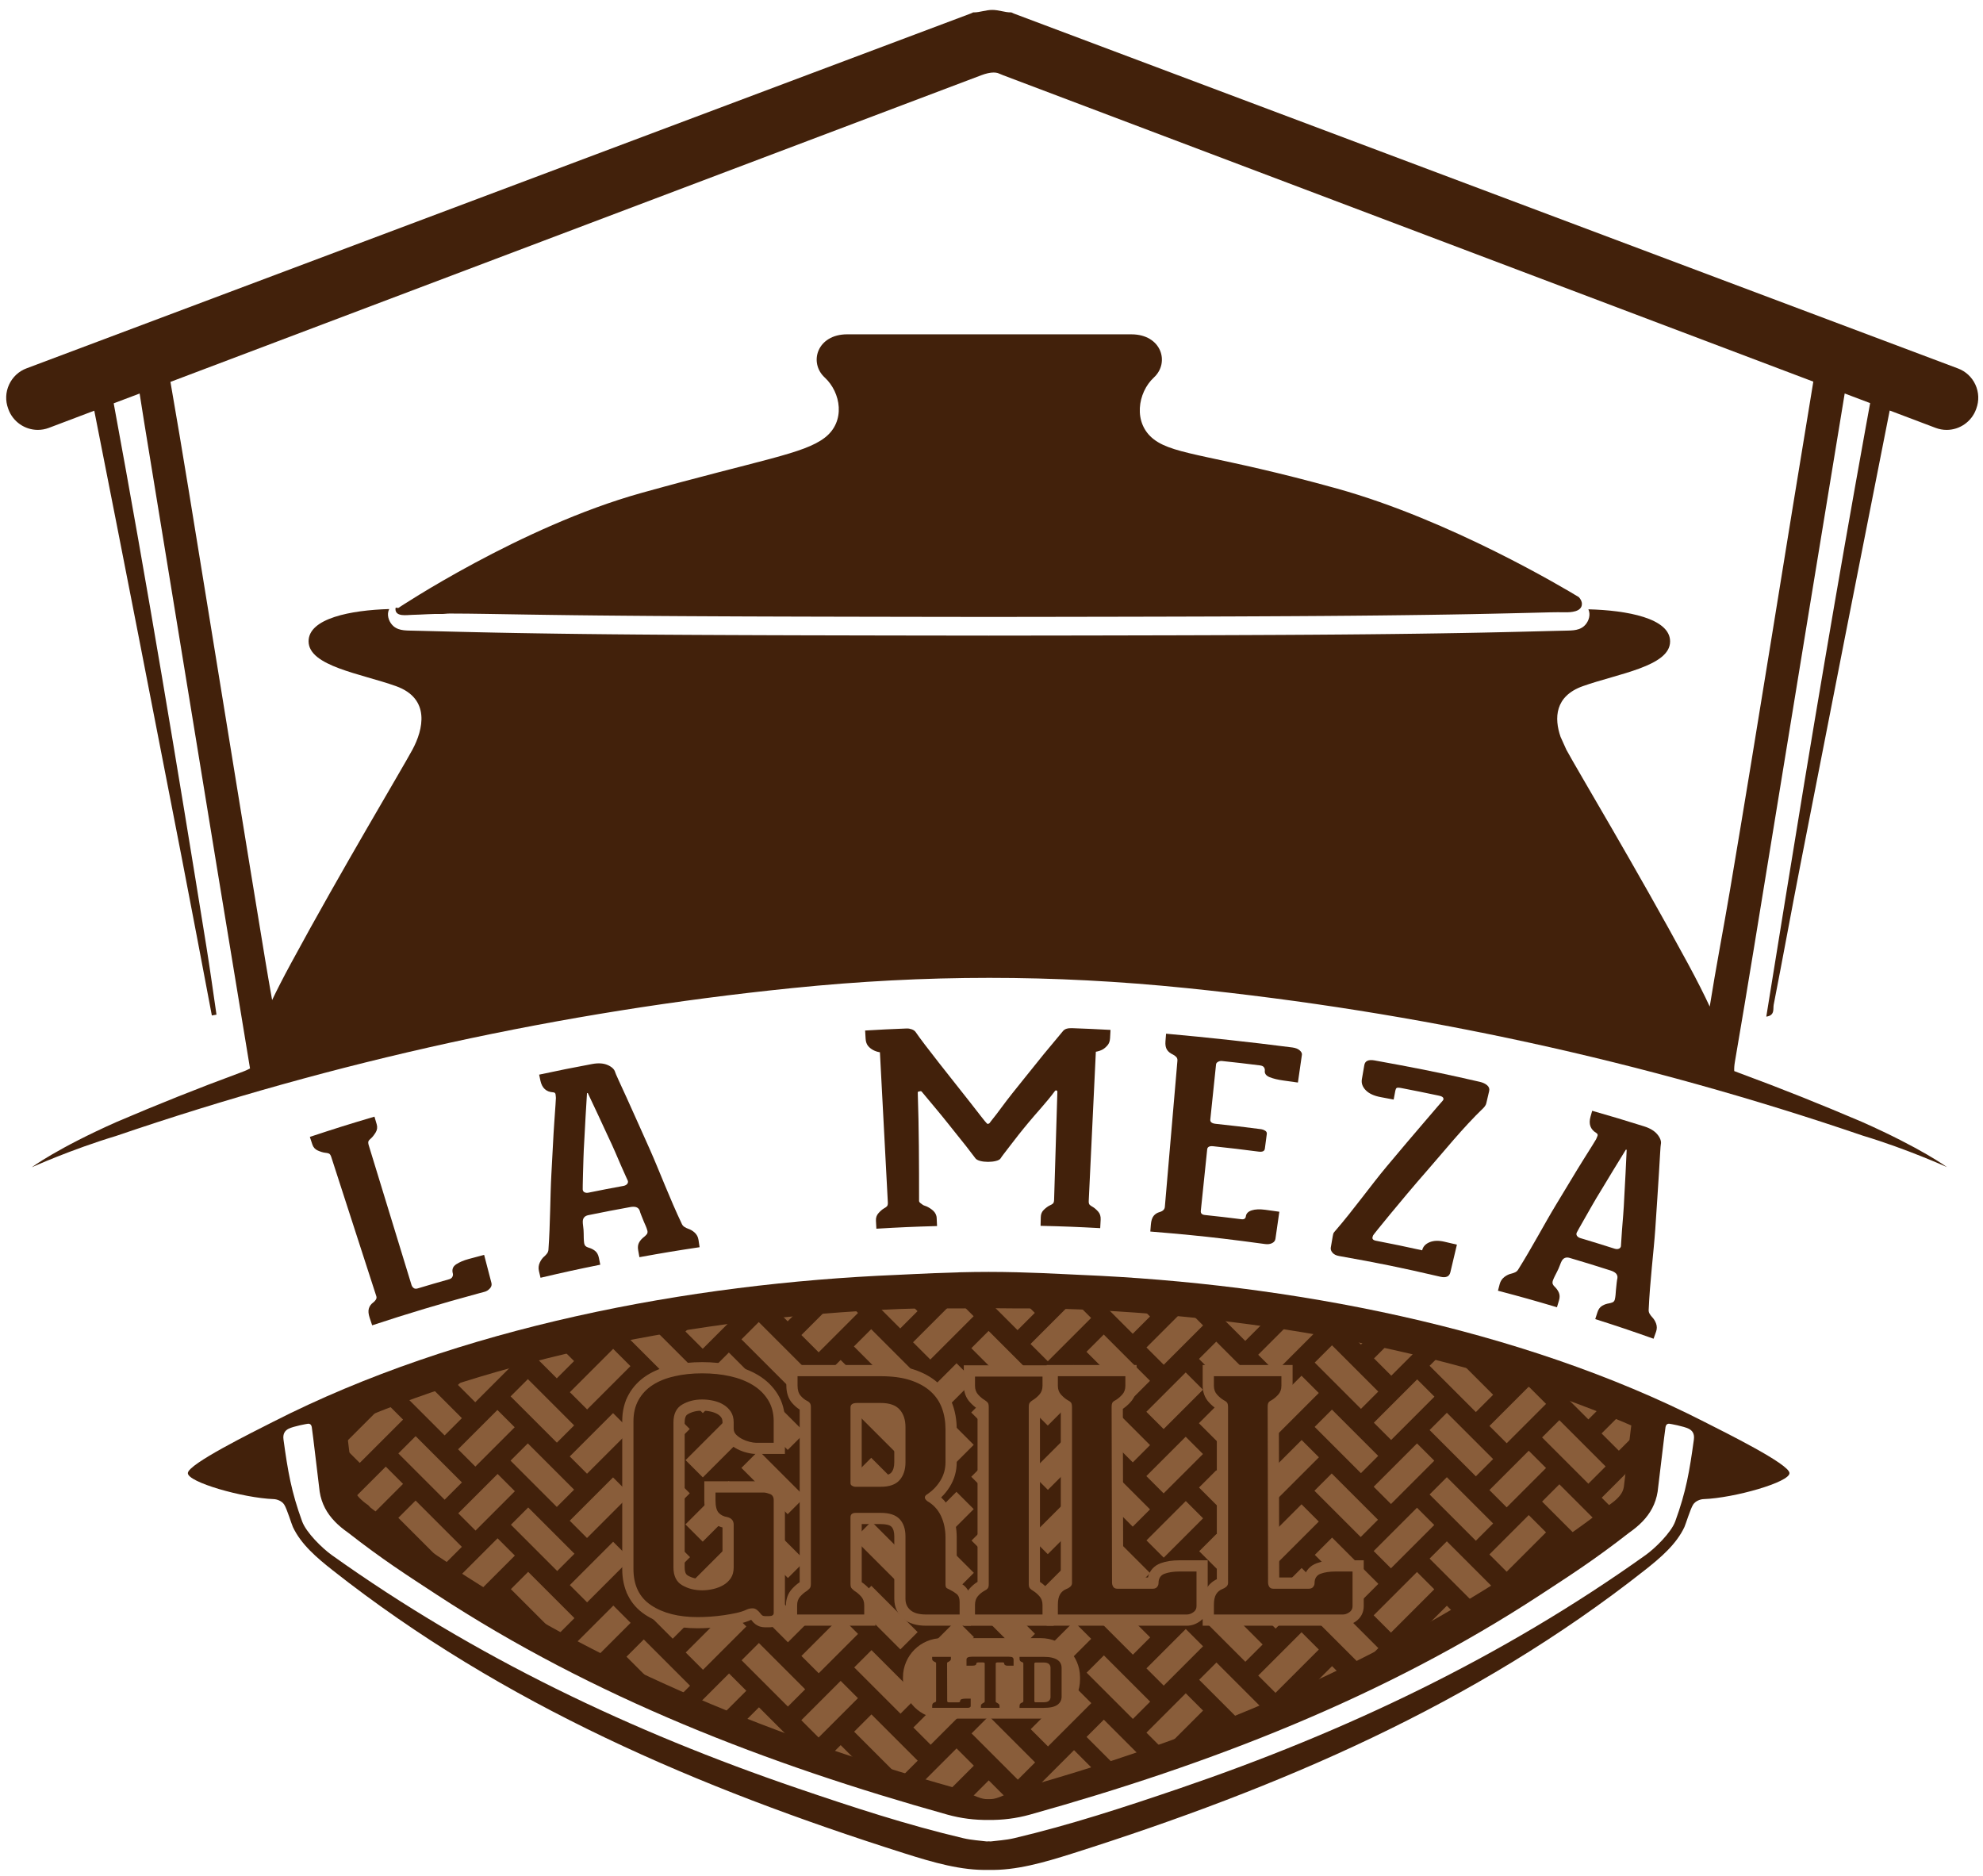 <?xml version="1.0" encoding="utf-8"?>
<!-- Generator: Adobe Illustrator 17.0.0, SVG Export Plug-In . SVG Version: 6.00 Build 0)  -->
<!DOCTYPE svg PUBLIC "-//W3C//DTD SVG 1.1//EN" "http://www.w3.org/Graphics/SVG/1.1/DTD/svg11.dtd">
<svg version="1.1" id="Layer_1" xmlns="http://www.w3.org/2000/svg" xmlns:xlink="http://www.w3.org/1999/xlink" x="0px" y="0px"
	 width="123.2px" height="116.54px" viewBox="0 0 123.2 116.54" enable-background="new 0 0 123.2 116.54" xml:space="preserve">
<g>
	<g id="LA_MEZA_TEXT">
		<g>
			<path fill="#42210B" d="M30.078,77.959c0.182,0.696,0.272,1.044,0.453,1.739c0.033,0.128,0.001,0.244-0.097,0.349
				c-0.098,0.105-0.206,0.174-0.324,0.205c-0.176,0.047-0.264,0.07-0.44,0.118c-2.2,0.595-4.384,1.249-6.548,1.966
				c-0.062-0.188-0.094-0.282-0.156-0.47c-0.076-0.23-0.093-0.417-0.052-0.564c0.041-0.146,0.128-0.278,0.256-0.37
				c0.063-0.045,0.124-0.104,0.173-0.178c0.049-0.073,0.062-0.147,0.039-0.22c-0.934-2.886-1.868-5.772-2.802-8.658
				c-0.037-0.115-0.086-0.186-0.147-0.212c-0.061-0.027-0.14-0.039-0.226-0.048c-0.142-0.015-0.302-0.068-0.467-0.141
				c-0.164-0.073-0.277-0.198-0.335-0.376c-0.062-0.188-0.093-0.282-0.155-0.469c1.599-0.529,2.402-0.781,4.014-1.258
				c0.056,0.189,0.084,0.284,0.14,0.474c0.053,0.179,0.032,0.346-0.06,0.499c-0.094,0.155-0.194,0.29-0.302,0.383
				c-0.065,0.056-0.12,0.111-0.146,0.164c-0.027,0.054-0.022,0.139,0.012,0.254c0.885,2.89,1.77,5.78,2.655,8.671
				c0.026,0.084,0.07,0.151,0.134,0.2c0.063,0.05,0.146,0.059,0.25,0.028c0.779-0.234,1.17-0.348,1.952-0.569
				c0.104-0.029,0.173-0.08,0.208-0.153c0.036-0.073,0.044-0.141,0.027-0.204c-0.068-0.243,0-0.434,0.202-0.57
				c0.204-0.136,0.47-0.249,0.799-0.338C29.512,78.108,29.701,78.058,30.078,77.959z"/>
			<path fill="#42210B" d="M42.76,76.339c0.121,0.04,0.261,0.113,0.394,0.232c0.133,0.119,0.213,0.271,0.242,0.455
				c0.027,0.183,0.041,0.275,0.069,0.457c-1.498,0.225-2.246,0.349-3.739,0.62c-0.032-0.175-0.047-0.262-0.079-0.438
				c-0.035-0.194-0.011-0.361,0.072-0.499c0.083-0.138,0.189-0.243,0.291-0.32c0.067-0.051,0.124-0.111,0.169-0.164
				c0.045-0.053,0.065-0.136,0.042-0.225c-0.048-0.189-0.145-0.386-0.214-0.548c-0.06-0.14-0.113-0.284-0.167-0.414
				c-0.055-0.13-0.081-0.23-0.095-0.276c-0.035-0.115-0.131-0.2-0.23-0.227c-0.099-0.027-0.217-0.028-0.355-0.003
				c-1.045,0.19-1.567,0.291-2.609,0.503c-0.244,0.05-0.344,0.2-0.344,0.407c0,0.054,0.004,0.154,0.024,0.29
				c0.021,0.136,0.029,0.285,0.032,0.439c0.003,0.177,0.001,0.39,0.027,0.584c0.012,0.091,0.05,0.164,0.089,0.2
				c0.039,0.037,0.103,0.075,0.185,0.097c0.123,0.034,0.261,0.092,0.39,0.189c0.129,0.097,0.213,0.243,0.252,0.436
				c0.035,0.174,0.053,0.261,0.088,0.436c-1.489,0.302-2.231,0.464-3.712,0.812c-0.04-0.167-0.059-0.25-0.098-0.417
				c-0.043-0.182-0.025-0.358,0.053-0.529c0.077-0.171,0.179-0.296,0.277-0.378c0.065-0.054,0.122-0.121,0.171-0.183
				c0.049-0.062,0.083-0.143,0.089-0.232c0.118-1.662,0.106-3.309,0.182-4.685c0.033-0.591,0.065-1.169,0.093-1.732
				c0.028-0.562,0.057-1.066,0.089-1.511c0.031-0.445,0.057-0.803,0.075-1.077c0.019-0.273,0.026-0.416,0.025-0.426
				c-0.009-0.08-0.009-0.169-0.024-0.239c-0.014-0.07-0.065-0.107-0.15-0.112c-0.426-0.024-0.69-0.264-0.789-0.727
				c-0.031-0.148-0.048-0.223-0.079-0.371c1.312-0.28,1.969-0.412,3.286-0.659c0.377-0.071,0.694-0.053,0.949,0.052
				c0.255,0.104,0.436,0.264,0.484,0.441c0.01,0.039,0.079,0.209,0.213,0.498c0.135,0.288,0.305,0.658,0.508,1.108
				c0.203,0.45,0.43,0.954,0.681,1.513c0.252,0.559,0.508,1.13,0.765,1.71c0.6,1.355,1.221,3.015,1.985,4.622
				c0.038,0.08,0.1,0.143,0.168,0.182C42.602,76.272,42.681,76.313,42.76,76.339z M38.729,73.676
				c0.108-0.019,0.188-0.062,0.24-0.127c0.052-0.065,0.055-0.134,0.038-0.191c-0.003-0.009-0.042-0.098-0.12-0.263
				c-0.078-0.165-0.173-0.376-0.284-0.636c-0.111-0.258-0.237-0.552-0.378-0.877c-0.141-0.326-0.293-0.658-0.455-0.997
				c-0.495-1.075-0.746-1.611-1.253-2.682c-0.02,0.004-0.029,0.005-0.048,0.009c-0.074,1.183-0.108,1.774-0.169,2.956
				c-0.024,0.375-0.041,0.74-0.051,1.095c-0.01,0.355-0.02,0.674-0.028,0.955c-0.007,0.282-0.013,0.513-0.016,0.693
				c-0.004,0.18-0.003,0.277-0.002,0.286c0.007,0.07,0.036,0.136,0.108,0.172c0.071,0.036,0.153,0.044,0.246,0.026
				C37.424,73.919,37.859,73.836,38.729,73.676z"/>
			<path fill="#42210B" d="M68.807,64.941c-0.096,0.11-0.198,0.2-0.298,0.256c-0.129,0.072-0.277,0.118-0.426,0.144
				c-0.147,3.09-0.295,6.181-0.442,9.271c-0.005,0.11,0.014,0.188,0.057,0.234c0.044,0.046,0.107,0.087,0.177,0.125
				c0.117,0.064,0.236,0.171,0.351,0.298c0.115,0.127,0.167,0.295,0.156,0.503c-0.012,0.211-0.017,0.316-0.028,0.527
				c-1.481-0.08-2.222-0.109-3.705-0.144c0.005-0.218,0.008-0.327,0.013-0.544c0.004-0.187,0.069-0.339,0.194-0.457
				c0.124-0.117,0.251-0.215,0.372-0.27c0.073-0.033,0.139-0.068,0.186-0.11c0.047-0.043,0.072-0.119,0.075-0.229
				c0.068-2.247,0.138-4.493,0.204-6.74c0.001-0.022-0.019-0.042-0.058-0.059c-0.04-0.018-0.075,0.007-0.11,0.054
				c-0.515,0.695-1.156,1.369-1.628,1.942c-0.205,0.249-0.411,0.496-0.604,0.742c-0.192,0.245-0.367,0.471-0.526,0.679
				c-0.159,0.208-0.293,0.383-0.403,0.525c-0.11,0.143-0.172,0.233-0.188,0.263c-0.04,0.075-0.145,0.134-0.293,0.172
				c-0.148,0.038-0.312,0.057-0.49,0.058c-0.179,0-0.342-0.018-0.491-0.056c-0.148-0.038-0.245-0.097-0.293-0.155
				c-0.027-0.032-0.098-0.12-0.201-0.262c-0.103-0.142-0.234-0.313-0.394-0.514c-0.159-0.201-0.34-0.427-0.541-0.676
				c-0.201-0.249-0.4-0.499-0.596-0.747c-0.47-0.594-1.029-1.247-1.613-1.951c-0.017-0.021-0.037-0.032-0.061-0.031
				c-0.024,0.001-0.187,0.023-0.185,0.066c0.077,2.247,0.082,4.494,0.082,6.739c0,0.006,0,0.01,0,0.016
				c0,0.11,0.177,0.187,0.216,0.229c0.039,0.043,0.179,0.077,0.252,0.11c0.121,0.054,0.286,0.152,0.411,0.269
				c0.125,0.117,0.209,0.27,0.215,0.456c0.005,0.198,0.018,0.297,0.023,0.495c-1.51,0.043-2.26,0.076-3.769,0.165
				c-0.011-0.198-0.015-0.296-0.027-0.494c-0.011-0.186,0.041-0.343,0.156-0.471c0.115-0.128,0.234-0.236,0.35-0.301
				c0.069-0.039,0.133-0.078,0.176-0.125c0.043-0.046,0.062-0.125,0.057-0.235c-0.164-3.112-0.328-6.223-0.492-9.335
				c-0.166-0.024-0.31-0.078-0.427-0.142c-0.112-0.061-0.222-0.144-0.311-0.254c-0.089-0.11-0.14-0.259-0.151-0.445
				c-0.012-0.204-0.018-0.306-0.03-0.51c1.034-0.061,1.551-0.087,2.586-0.127c0.1-0.004,0.204,0.014,0.314,0.053
				c0.109,0.04,0.191,0.098,0.242,0.173c0.123,0.18,0.314,0.443,0.571,0.781c0.258,0.338,0.548,0.712,0.868,1.122
				c0.321,0.409,0.652,0.828,0.991,1.256c0.339,0.428,0.65,0.822,0.934,1.182c0.283,0.359,0.518,0.66,0.702,0.901
				c0.184,0.241,0.302,0.372,0.322,0.394c0.034,0.036,0.068,0.077,0.107,0.065c0.039-0.011,0.097-0.04,0.107-0.066
				c0.003-0.006,0.067-0.099,0.202-0.264c0.135-0.165,0.302-0.384,0.503-0.659c0.201-0.273,0.434-0.58,0.703-0.919
				c0.268-0.338,0.543-0.681,0.824-1.029c0.892-1.121,1.348-1.677,2.278-2.783c0.069-0.097,0.155-0.16,0.255-0.19
				c0.101-0.03,0.216-0.042,0.35-0.037c0.954,0.035,1.432,0.056,2.386,0.108c-0.011,0.204-0.017,0.306-0.028,0.51
				C68.957,64.682,68.903,64.831,68.807,64.941z"/>
			<path fill="#42210B" d="M75.68,65.963c-0.079,0.041-0.122,0.095-0.129,0.161c-0.143,1.371-0.214,2.056-0.357,3.427
				c-0.016,0.153,0.095,0.242,0.333,0.267c1.133,0.121,1.699,0.188,2.829,0.334c0.079,0.01,0.16,0.04,0.242,0.09
				c0.082,0.049,0.117,0.118,0.106,0.205c-0.049,0.366-0.073,0.549-0.121,0.915c-0.02,0.153-0.148,0.213-0.383,0.183
				c-1.128-0.146-1.692-0.213-2.822-0.334c-0.236-0.025-0.361,0.039-0.377,0.192c-0.159,1.528-0.238,2.293-0.397,3.821
				c-0.016,0.153,0.066,0.238,0.248,0.258c0.91,0.097,1.365,0.15,2.273,0.263c0.167,0.021,0.259-0.039,0.278-0.181
				c0.022-0.174,0.142-0.297,0.36-0.369c0.218-0.071,0.502-0.084,0.852-0.036c0.347,0.048,0.521,0.072,0.868,0.121
				c-0.097,0.672-0.145,1.009-0.242,1.681c-0.017,0.12-0.087,0.209-0.21,0.27c-0.123,0.06-0.267,0.079-0.431,0.056
				c-0.556-0.077-0.835-0.114-1.393-0.185c-1.753-0.223-2.63-0.318-4.387-0.478c-0.541-0.049-0.812-0.072-1.353-0.115
				c0.014-0.171,0.02-0.256,0.034-0.427c0.019-0.241,0.076-0.421,0.169-0.54c0.093-0.119,0.22-0.199,0.374-0.242
				c0.202-0.057,0.313-0.166,0.326-0.32c0.261-3.028,0.52-6.056,0.781-9.084c0.009-0.098-0.018-0.178-0.079-0.238
				c-0.061-0.06-0.132-0.114-0.21-0.15c-0.152-0.071-0.279-0.166-0.359-0.294c-0.081-0.128-0.113-0.301-0.095-0.52
				c0.015-0.191,0.022-0.286,0.038-0.476c2.626,0.236,5.233,0.52,7.849,0.856c0.198,0.027,0.349,0.087,0.453,0.18
				c0.104,0.092,0.15,0.182,0.138,0.269c-0.1,0.692-0.149,1.038-0.249,1.73c-0.36-0.052-0.539-0.077-0.899-0.126
				c-0.34-0.046-0.625-0.115-0.852-0.205c-0.227-0.09-0.329-0.228-0.305-0.413c0.008-0.065-0.009-0.132-0.05-0.198
				c-0.041-0.066-0.127-0.108-0.257-0.124c-0.94-0.117-1.41-0.172-2.351-0.272C75.838,65.905,75.759,65.921,75.68,65.963z"/>
			<path fill="#42210B" d="M90.515,77.324c-0.162,0.687-0.244,1.03-0.407,1.717c-0.064,0.267-0.272,0.359-0.626,0.276
				c-2.507-0.581-3.767-0.839-6.295-1.288c-0.179-0.032-0.312-0.1-0.402-0.205c-0.089-0.104-0.125-0.211-0.106-0.319
				c0.048-0.279,0.073-0.419,0.121-0.699c0.02-0.119,0.041-0.194,0.061-0.223c0.021-0.03,0.043-0.054,0.06-0.073
				c1.179-1.359,2.252-2.875,3.237-4.05c0.421-0.5,0.835-0.994,1.244-1.478c0.408-0.484,0.779-0.916,1.107-1.297
				c0.328-0.381,0.594-0.69,0.795-0.928c0.201-0.238,0.317-0.365,0.334-0.384c0.046-0.048,0.053-0.115,0.024-0.172
				c-0.03-0.057-0.118-0.101-0.263-0.132c-0.929-0.196-1.394-0.291-2.326-0.471c-0.162-0.031-0.262-0.033-0.301-0.007
				c-0.039,0.026-0.066,0.082-0.083,0.169c-0.042,0.22-0.062,0.331-0.104,0.551c-0.319-0.061-0.478-0.091-0.797-0.15
				c-0.419-0.077-0.731-0.219-0.935-0.428c-0.204-0.209-0.286-0.438-0.243-0.687c0.061-0.351,0.091-0.526,0.152-0.877
				c0.045-0.26,0.256-0.357,0.634-0.29c0.638,0.114,0.958,0.172,1.596,0.294c1.982,0.377,2.971,0.585,4.941,1.036
				c0.196,0.045,0.35,0.117,0.463,0.217c0.114,0.1,0.154,0.22,0.121,0.359c-0.068,0.289-0.102,0.433-0.169,0.722
				c-0.013,0.053-0.027,0.098-0.044,0.134c-0.017,0.035-0.039,0.068-0.06,0.096c-0.027,0.036-0.053,0.067-0.071,0.085
				c-1.317,1.267-2.475,2.723-3.48,3.867c-0.431,0.491-0.848,0.978-1.251,1.456c-0.404,0.478-0.761,0.907-1.074,1.288
				c-0.313,0.38-0.567,0.692-0.762,0.933c-0.196,0.242-0.293,0.371-0.296,0.379c-0.025,0.062-0.058,0.137-0.039,0.202
				c0.019,0.065,0.088,0.109,0.208,0.133c1.153,0.225,1.728,0.344,2.877,0.596c0.05-0.225,0.2-0.392,0.452-0.499
				c0.252-0.107,0.56-0.12,0.921-0.037C90.042,77.212,90.2,77.249,90.515,77.324z"/>
			<path fill="#42210B" d="M102.644,81.827c0.089,0.092,0.18,0.223,0.243,0.391c0.063,0.168,0.063,0.34,0.001,0.516
				c-0.062,0.174-0.093,0.261-0.155,0.435c-1.443-0.511-2.169-0.755-3.623-1.22c0.054-0.169,0.082-0.254,0.136-0.424
				c0.06-0.189,0.16-0.324,0.3-0.406c0.139-0.082,0.283-0.125,0.41-0.145c0.083-0.013,0.163-0.04,0.228-0.065
				c0.065-0.025,0.121-0.09,0.143-0.179c0.047-0.189,0.053-0.408,0.068-0.584c0.013-0.152,0.034-0.304,0.046-0.444
				c0.013-0.14,0.035-0.241,0.045-0.289c0.023-0.118-0.022-0.238-0.098-0.309c-0.075-0.07-0.181-0.127-0.314-0.17
				c-1.018-0.326-1.529-0.483-2.553-0.786c-0.239-0.071-0.399,0.015-0.497,0.197c-0.025,0.047-0.068,0.138-0.114,0.267
				c-0.046,0.13-0.108,0.265-0.178,0.403c-0.08,0.157-0.183,0.345-0.251,0.528c-0.032,0.086-0.032,0.168-0.016,0.218
				c0.018,0.051,0.057,0.114,0.119,0.172c0.093,0.088,0.188,0.204,0.256,0.35c0.069,0.146,0.075,0.314,0.018,0.504
				c-0.051,0.171-0.076,0.256-0.127,0.427c-1.462-0.435-2.195-0.64-3.666-1.028c0.044-0.166,0.065-0.249,0.109-0.414
				c0.048-0.18,0.146-0.329,0.295-0.443c0.149-0.114,0.298-0.176,0.423-0.203c0.082-0.017,0.164-0.05,0.237-0.082
				c0.072-0.031,0.14-0.087,0.187-0.162c0.885-1.412,1.649-2.872,2.364-4.05c0.307-0.506,0.608-1.002,0.898-1.485
				c0.289-0.484,0.553-0.914,0.789-1.291c0.237-0.378,0.428-0.682,0.573-0.914c0.145-0.233,0.218-0.356,0.222-0.365
				c0.03-0.075,0.071-0.154,0.092-0.222c0.02-0.068-0.007-0.125-0.08-0.169c-0.366-0.222-0.488-0.558-0.358-1.013
				c0.042-0.146,0.063-0.219,0.104-0.365c1.294,0.37,1.939,0.564,3.225,0.967c0.367,0.115,0.641,0.281,0.819,0.493
				c0.178,0.213,0.264,0.438,0.222,0.617c-0.009,0.039-0.028,0.222-0.044,0.54c-0.016,0.318-0.04,0.724-0.072,1.217
				c-0.031,0.493-0.067,1.045-0.106,1.657c-0.04,0.612-0.08,1.237-0.125,1.87c-0.104,1.479-0.333,3.237-0.41,5.015
				c-0.004,0.089,0.022,0.174,0.064,0.241C102.535,81.693,102.585,81.766,102.644,81.827z M100.309,77.574
				c0.105,0.033,0.196,0.034,0.273,0c0.077-0.033,0.112-0.092,0.124-0.151c0.002-0.009,0.01-0.106,0.018-0.289
				c0.008-0.182,0.024-0.413,0.046-0.695c0.023-0.281,0.048-0.599,0.076-0.953c0.028-0.354,0.05-0.719,0.066-1.094
				c0.066-1.182,0.096-1.774,0.15-2.958c-0.019-0.006-0.029-0.009-0.048-0.015c-0.623,1.009-0.931,1.515-1.541,2.529
				c-0.198,0.319-0.385,0.634-0.561,0.942c-0.176,0.308-0.334,0.585-0.473,0.83c-0.14,0.245-0.254,0.446-0.342,0.603
				c-0.087,0.158-0.133,0.243-0.137,0.252c-0.027,0.065-0.031,0.136,0.015,0.202c0.046,0.065,0.115,0.111,0.205,0.139
				C99.035,77.173,99.46,77.304,100.309,77.574z"/>
		</g>
	</g>
	<g id="Shape">
		<path fill-rule="evenodd" clip-rule="evenodd" fill="#42210B" d="M105.898,88.338c-11.517-5.876-25.834-8.598-38.789-9.136
			c-0.98-0.041-3.333-0.185-5.686-0.185c-2.352,0-4.703,0.145-5.683,0.185c-12.955,0.537-27.272,3.26-38.789,9.136
			c-1.3,0.663-5.247,2.608-5.28,3.174c-0.034,0.566,3.431,1.552,5.335,1.621c0.205,0.007,0.505,0.115,0.65,0.339
			c0.173,0.268,0.458,1.216,0.541,1.393c0.502,1.075,1.485,1.911,2.455,2.676c10.613,8.372,22.771,13.548,35.547,17.601
			c1.805,0.573,3.533,1.071,5.225,1.026c1.693,0.044,3.42-0.454,5.225-1.026c12.777-4.053,24.934-9.229,35.547-17.601
			c0.97-0.765,1.953-1.601,2.455-2.676c0.083-0.178,0.368-1.125,0.541-1.393c0.144-0.224,0.445-0.332,0.65-0.339
			c1.904-0.069,5.369-1.055,5.335-1.621C111.144,90.946,107.198,89.001,105.898,88.338z M105.237,89.433
			c-0.267,1.947-0.483,3.239-1.159,5.087c-0.253,0.691-1.243,1.663-1.839,2.088c-8.892,6.346-18.642,10.979-28.951,14.495
			c-3.391,1.156-6.796,2.273-10.287,3.096c-0.522,0.123-1.066,0.15-1.46,0.202c-0.039-0.002-0.077-0.006-0.116-0.008
			c-0.039,0.002-0.077,0.006-0.116,0.008c-0.394-0.053-0.938-0.079-1.46-0.202c-3.491-0.822-6.896-1.939-10.287-3.096
			c-10.308-3.515-20.059-8.148-28.951-14.495c-0.595-0.425-1.586-1.397-1.839-2.088c-0.676-1.848-0.892-3.14-1.159-5.087
			c-0.051-0.369,0.097-0.561,0.321-0.674c0.302-0.152,1.154-0.307,1.202-0.309c0.145-0.008,0.207,0.079,0.233,0.2
			c0.037,0.168,0.466,3.859,0.491,4.019c0.118,0.752,0.454,1.351,0.947,1.861c0.238,0.247,0.513,0.472,0.817,0.685
			c2.175,1.697,3.629,2.623,5.5,3.848c9.778,6.402,20.539,10.539,31.728,13.669c0.851,0.238,1.71,0.343,2.571,0.333
			c0.862,0.01,1.72-0.095,2.571-0.333c11.19-3.13,21.95-7.267,31.728-13.669c1.871-1.225,3.325-2.152,5.5-3.848
			c0.304-0.212,0.579-0.438,0.817-0.685c0.492-0.51,0.829-1.108,0.947-1.861c0.025-0.16,0.454-3.851,0.491-4.019
			c0.027-0.121,0.089-0.208,0.233-0.2c0.048,0.002,0.9,0.157,1.202,0.309C105.14,88.872,105.287,89.064,105.237,89.433z"/>
		<g>
			<path fill="#42210B" d="M52.632,20.77c-1.859,0-2.401,1.753-1.394,2.682c1.007,0.93,1.317,2.735,0,3.743
				c-1.317,1.007-3.873,1.337-11.387,3.429c-7.515,2.092-15.106,7.146-15.106,7.146c-0.005,0-0.01,0-0.015,0
				c-0.096,0-0.164-0.074-0.161,0.077c0.01,0.487,0.701,0.358,1.045,0.351c0.603-0.012,1.206-0.069,1.809-0.054
				c0.178,0.004,0.356-0.031,0.534-0.027c0.379,0.009,0.758-0.002,1.137,0.007c0.392,0.009,0.785,0.008,1.177,0.016
				c0.41,0.009,0.82,0.012,1.229,0.02c0.431,0.008,0.862,0.013,1.293,0.021c0.456,0.008,0.911,0.014,1.367,0.02
				c0.484,0.007,0.967,0.013,1.451,0.019c0.514,0.006,1.028,0.012,1.543,0.017c0.547,0.006,1.093,0.011,1.64,0.015
				c0.581,0.005,1.162,0.01,1.742,0.014c0.615,0.004,1.231,0.008,1.846,0.012c0.65,0.004,1.299,0.007,1.949,0.01
				c0.683,0.003,1.366,0.006,2.049,0.009c0.714,0.003,1.429,0.005,2.143,0.007c0.743,0.002,1.485,0.004,2.228,0.006
				c0.767,0.002,1.534,0.004,2.302,0.005c0.787,0.001,1.574,0.003,2.361,0.004c0.802,0.001,1.604,0.002,2.406,0.004
				c0.811,0.001,1.622,0.002,2.433,0.003c0.391,0,0.781,0.001,1.172,0.001c0.391,0,0.781-0.001,1.172-0.001
				c0.811-0.001,1.622-0.002,2.433-0.003c0.802-0.001,1.604-0.002,2.406-0.004c0.787-0.001,1.574-0.003,2.361-0.004
				c0.767-0.001,1.534-0.003,2.302-0.005c0.743-0.002,1.485-0.004,2.228-0.006c0.714-0.002,1.429-0.005,2.143-0.007
				c0.683-0.003,1.366-0.005,2.049-0.009c0.65-0.003,1.299-0.006,1.949-0.01c0.615-0.004,1.231-0.008,1.846-0.012
				c0.581-0.004,1.161-0.009,1.742-0.014c0.547-0.005,1.093-0.01,1.64-0.016c0.514-0.005,1.028-0.011,1.543-0.018
				c0.484-0.006,0.967-0.012,1.451-0.019c0.456-0.007,0.912-0.014,1.367-0.021c0.431-0.007,0.862-0.015,1.293-0.023
				c0.41-0.008,0.82-0.016,1.229-0.025c0.392-0.008,0.785-0.017,1.177-0.026c0.379-0.009,0.758-0.018,1.137-0.027
				c0.178-0.004,0.356-0.008,0.534-0.013c0.603-0.015,1.205-0.037,1.809-0.025c0.344,0.007,1.035-0.023,1.045-0.51
				c0.004-0.168-0.079-0.31-0.193-0.434c-0.889-0.541-7.983-4.783-15.012-6.739c-7.514-2.092-10.07-2.052-11.387-3.059
				c-1.317-1.007-1.007-2.915,0-3.844c1.007-0.93,0.465-2.682-1.395-2.682c-1.859,0-8.831,0-8.831,0S54.491,20.77,52.632,20.77z"/>
			<path fill="#42210B" d="M122.728,23.898c-0.217-0.472-0.604-0.831-1.091-1.011L62.987,0.841L62.829,0.77h-0.044
				c-0.352,0-0.741-0.154-1.136-0.154c-0.395,0-0.785,0.154-1.136,0.154h-0.051l-0.158,0.071L1.65,22.883
				c-0.483,0.179-0.87,0.541-1.087,1.013c-0.217,0.472-0.237,1.001-0.056,1.488l0.02,0.055c0.281,0.758,1.013,1.268,1.822,1.268
				c0.231,0,0.458-0.041,0.675-0.121c0.561-0.212,1.533-0.58,2.833-1.072c1.838,9.282,3.643,18.57,5.451,27.857
				c0.63,3.237,1.237,6.478,1.854,9.716c0.096-0.017,0.192-0.035,0.288-0.052c-0.207-1.405-0.399-2.813-0.625-4.216
				C11.009,47.548,9.14,36.285,7.064,25.057c0.503-0.19,1.041-0.394,1.611-0.609c0.094,0.593,0.184,1.187,0.281,1.779
				c1.5,9.179,2.998,18.359,4.5,27.538c0.688,4.205,1.384,8.409,2.077,12.613c-0.216,0.12-0.474,0.215-0.669,0.286
				c-2.554,0.94-5.084,1.955-7.587,3.023C3.565,71.331,1.97,72.52,1.97,72.52s2.436-1.102,5.23-1.945
				c13.643-4.66,27.656-7.725,42.022-9.19c8.298-0.846,16.18-0.848,24.489,0c14.366,1.466,28.38,4.508,42.022,9.168
				c2.793,0.843,5.23,1.956,5.23,1.956s-1.595-1.178-5.306-2.821c-2.504-1.068-5.033-2.083-7.587-3.023
				c-0.097-0.036-0.209-0.077-0.325-0.124c-0.01-0.171,0.004-0.361,0.042-0.583c0.804-4.679,1.557-9.367,2.323-14.052
				c1.497-9.154,2.987-18.309,4.497-27.461l1.581,0.598c-0.092,0.504-0.185,1.007-0.276,1.511
				c-1.766,9.761-3.418,19.541-4.999,29.333c-0.39,2.413-0.781,4.826-1.177,7.272c0.549-0.073,0.411-0.486,0.459-0.735
				c0.571-2.915,1.1-5.838,1.67-8.754c1.836-9.391,3.676-18.781,5.538-28.167l2.858,1.081c0.223,0.083,0.45,0.124,0.681,0.124
				c0.809,0,1.541-0.51,1.822-1.268l0.02-0.054C122.964,24.898,122.944,24.37,122.728,23.898z M107.482,55.294
				c-0.408,2.415-0.876,4.82-1.26,7.239c-0.335-0.723-0.777-1.602-1.357-2.674c-3.159-5.838-6.881-12.039-7.551-13.284l-0.36-0.799
				c-0.399-1.158-0.361-2.525,1.381-3.147c2.17-0.775,5.425-1.23,5.425-2.779c0-1.447-2.701-1.937-5.077-1.996
				c0.018,0.041,0.033,0.084,0.044,0.128c0.084,0.321-0.068,0.695-0.309,0.911c-0.091,0.082-0.203,0.146-0.318,0.187
				c-0.213,0.076-0.445,0.09-0.669,0.095c-0.261,0.005-0.522,0.011-0.783,0.018c-0.369,0.009-0.737,0.019-1.105,0.028
				c-0.375,0.009-0.75,0.019-1.125,0.028c-0.386,0.009-0.772,0.018-1.158,0.027c-0.401,0.009-0.802,0.017-1.204,0.026
				c-0.421,0.008-0.841,0.017-1.261,0.024c-0.443,0.008-0.887,0.016-1.33,0.022c-0.47,0.007-0.939,0.014-1.409,0.021
				c-0.499,0.007-0.998,0.013-1.497,0.019c-0.53,0.006-1.061,0.012-1.591,0.017c-0.564,0.005-1.128,0.01-1.692,0.015
				c-0.598,0.005-1.197,0.009-1.795,0.013c-0.633,0.004-1.266,0.008-1.899,0.011c-0.667,0.004-1.334,0.007-2.001,0.009
				c-0.699,0.003-1.399,0.006-2.099,0.008c-0.73,0.002-1.459,0.005-2.189,0.007c-0.757,0.002-1.513,0.004-2.269,0.005
				c-0.779,0.002-1.558,0.003-2.337,0.005c-0.796,0.001-1.593,0.003-2.39,0.004c-0.809,0.001-1.617,0.002-2.426,0.003
				c-0.815,0.001-1.63,0.003-2.444,0.003c-0.815,0-1.63-0.002-2.444-0.003c-0.809-0.001-1.617-0.002-2.426-0.003
				c-0.797-0.001-1.593-0.003-2.39-0.004c-0.779-0.001-1.558-0.003-2.337-0.005c-0.757-0.002-1.513-0.003-2.269-0.005
				c-0.73-0.002-1.459-0.004-2.189-0.007c-0.7-0.002-1.399-0.005-2.099-0.008c-0.667-0.003-1.334-0.006-2.001-0.009
				c-0.633-0.003-1.266-0.007-1.899-0.011c-0.598-0.004-1.197-0.008-1.795-0.013c-0.564-0.004-1.128-0.009-1.692-0.015
				c-0.53-0.005-1.061-0.011-1.591-0.017c-0.499-0.006-0.998-0.012-1.497-0.019c-0.47-0.006-0.939-0.013-1.409-0.021
				c-0.443-0.007-0.887-0.014-1.33-0.022c-0.421-0.007-0.841-0.016-1.261-0.024c-0.401-0.008-0.802-0.017-1.204-0.026
				c-0.386-0.009-0.772-0.018-1.158-0.027c-0.375-0.009-0.75-0.018-1.125-0.028c-0.368-0.009-0.737-0.019-1.105-0.028
				c-0.261-0.007-0.522-0.012-0.783-0.018c-0.224-0.005-0.456-0.019-0.669-0.095c-0.115-0.041-0.227-0.105-0.318-0.187
				c-0.24-0.216-0.393-0.59-0.309-0.911c0.013-0.05,0.032-0.098,0.053-0.145c-2.359,0.068-5.008,0.57-5.008,2.003
				c0,1.549,3.255,2.009,5.425,2.784c2.169,0.775,1.697,2.706,1.027,3.95c-0.67,1.244-4.393,7.446-7.551,13.284
				c-0.476,0.879-0.859,1.629-1.166,2.27c-0.148-0.831-0.293-1.663-0.43-2.495c-1.241-7.527-2.453-15.059-3.681-22.588
				c-0.724-4.442-1.433-8.887-2.206-13.32C26.643,17.653,60.948,4.681,60.96,4.676c0.3-0.114,0.56-0.171,0.773-0.171
				c0.094,0,0.177,0.011,0.255,0.033c0.038,0.011,0.099,0.037,0.164,0.065c0.057,0.025,0.114,0.049,0.173,0.072l50.333,19.034
				C110.915,34.234,109.26,44.774,107.482,55.294z"/>
		</g>
		<g>
			<defs>
				<path id="XMLID_3_" d="M61.308,112.27c-0.69,0-1.369-0.507-2.018-0.688c-12.76-3.569-22.698-8.055-31.276-13.671l-0.445-0.395
					c-1.676-1.095-2.999-2.012-4.946-3.531l-0.034-0.052l-0.035-0.038c-0.235-0.164-0.425-0.328-0.578-0.488
					c-0.294-0.305-0.452-0.611-0.51-0.987c-0.012-0.085-0.073-0.608-0.148-1.238c-0.287-2.407-0.327-2.711-0.356-2.854
					c-0.004-0.022-0.009-0.052-0.014-0.086c9.677-4.256,22.002-6.884,34.861-7.417c1.316-0.055,2.636-0.039,3.923-0.039
					c0.559,0,1.115-0.018,1.665-0.018c0,0,1.164,0.018,1.723,0.018c1.287,0,2.607,0.006,3.923,0.061
					c12.858,0.534,25.181,3.149,34.858,7.404c-0.006,0.044-0.011,0.074-0.015,0.1c-0.029,0.152-0.077,0.519-0.352,2.834
					c-0.075,0.63-0.137,1.149-0.151,1.25c-0.057,0.36-0.214,0.663-0.508,0.967c-0.154,0.16-0.343,0.317-0.579,0.481l-0.035,0.024
					l-0.034,0.026c-1.947,1.519-3.27,2.384-4.946,3.479l-0.445,0.291c-8.578,5.616-18.516,10.309-31.276,13.878
					c-0.649,0.181-1.328,0.688-2.018,0.688H61.308z"/>
			</defs>
			<use xlink:href="#XMLID_3_"  overflow="visible" fill-rule="evenodd" clip-rule="evenodd" fill="#42210B"/>
			<clipPath id="XMLID_2_">
				<use xlink:href="#XMLID_3_"  overflow="visible"/>
			</clipPath>
			<g clip-path="url(#XMLID_2_)">
				
					<rect x="34.888" y="76.421" transform="matrix(-0.707 0.707 -0.707 -0.707 118.587 106.239)" fill="#895D3A" stroke="#42210B" stroke-miterlimit="10" width="4.806" height="2.518"/>
				
					<rect x="31.167" y="74.396" transform="matrix(0.707 0.707 -0.707 0.707 63.367 -1.67)" fill="#895D3A" stroke="#42210B" stroke-miterlimit="10" width="5.066" height="2.518"/>
				
					<rect x="24.177" y="73.954" transform="matrix(0.707 0.707 -0.707 0.707 61.009 3.143)" fill="#895D3A" stroke="#42210B" stroke-miterlimit="10" width="5.066" height="2.518"/>
				
					<rect x="27.984" y="76.094" transform="matrix(-0.707 0.707 -0.707 -0.707 106.273 110.686)" fill="#895D3A" stroke="#42210B" stroke-miterlimit="10" width="4.457" height="2.518"/>
				
					<rect x="20.742" y="75.755" transform="matrix(-0.707 0.707 -0.707 -0.707 93.969 115.105)" fill="#895D3A" stroke="#42210B" stroke-miterlimit="10" width="4.806" height="2.518"/>
				
					<rect x="17.021" y="73.731" transform="matrix(0.707 0.707 -0.707 0.707 58.753 8.137)" fill="#895D3A" stroke="#42210B" stroke-miterlimit="10" width="5.066" height="2.518"/>
				
					<rect x="56.22" y="77.313" transform="matrix(-0.707 0.707 -0.707 -0.707 155.635 92.678)" fill="#895D3A" stroke="#42210B" stroke-miterlimit="10" width="4.806" height="2.518"/>
				
					<rect x="52.499" y="75.288" transform="matrix(0.707 0.707 -0.707 0.707 70.245 -16.494)" fill="#895D3A" stroke="#42210B" stroke-miterlimit="10" width="5.066" height="2.518"/>
				
					<rect x="45.51" y="74.846" transform="matrix(0.707 0.707 -0.707 0.707 67.889 -11.68)" fill="#895D3A" stroke="#42210B" stroke-miterlimit="10" width="5.066" height="2.518"/>
				
					<rect x="49.316" y="76.985" transform="matrix(-0.707 0.707 -0.707 -0.707 143.319 97.127)" fill="#895D3A" stroke="#42210B" stroke-miterlimit="10" width="4.457" height="2.518"/>
				
					<rect x="42.075" y="76.647" transform="matrix(-0.707 0.707 -0.707 -0.707 131.016 101.543)" fill="#895D3A" stroke="#42210B" stroke-miterlimit="10" width="4.806" height="2.518"/>
				
					<rect x="38.354" y="74.623" transform="matrix(0.707 0.707 -0.707 0.707 65.632 -6.686)" fill="#895D3A" stroke="#42210B" stroke-miterlimit="10" width="5.066" height="2.518"/>
				
					<rect x="36.032" y="79.271" transform="matrix(-0.707 -0.707 0.707 -0.707 5.902 165.792)" fill="#895D3A" stroke="#42210B" stroke-miterlimit="10" width="2.518" height="4.806"/>
				
					<rect x="31.167" y="78.391" transform="matrix(-0.707 -0.707 0.707 -0.707 1.211 159.801)" fill="#895D3A" stroke="#42210B" stroke-miterlimit="10" width="5.066" height="2.518"/>
				
					<rect x="24.177" y="77.948" transform="matrix(-0.707 -0.707 0.707 -0.707 -10.41 154.103)" fill="#895D3A" stroke="#42210B" stroke-miterlimit="10" width="5.066" height="2.518"/>
				
					<rect x="28.953" y="79.118" transform="matrix(-0.707 -0.707 0.707 -0.707 -5.94 160.233)" fill="#895D3A" stroke="#42210B" stroke-miterlimit="10" width="2.518" height="4.457"/>
				
					<rect x="21.887" y="78.605" transform="matrix(-0.707 -0.707 0.707 -0.707 -17.774 154.653)" fill="#895D3A" stroke="#42210B" stroke-miterlimit="10" width="2.518" height="4.806"/>
				
					<rect x="17.021" y="77.725" transform="matrix(0.707 0.707 -0.707 0.707 61.58 9.308)" fill="#895D3A" stroke="#42210B" stroke-miterlimit="10" width="5.066" height="2.518"/>
				
					<rect x="57.364" y="80.162" transform="matrix(-0.707 -0.707 0.707 -0.707 41.681 182.399)" fill="#895D3A" stroke="#42210B" stroke-miterlimit="10" width="2.518" height="4.806"/>
				
					<rect x="52.499" y="79.282" transform="matrix(-0.707 -0.707 0.707 -0.707 36.995 176.406)" fill="#895D3A" stroke="#42210B" stroke-miterlimit="10" width="5.066" height="2.518"/>
				
					<rect x="45.509" y="78.84" transform="matrix(-0.707 -0.707 0.707 -0.707 25.372 170.708)" fill="#895D3A" stroke="#42210B" stroke-miterlimit="10" width="5.066" height="2.518"/>
				
					<rect x="50.286" y="80.01" transform="matrix(-0.707 -0.707 0.707 -0.707 29.847 176.839)" fill="#895D3A" stroke="#42210B" stroke-miterlimit="10" width="2.518" height="4.457"/>
				
					<rect x="43.219" y="79.497" transform="matrix(-0.707 -0.707 0.707 -0.707 18.011 171.261)" fill="#895D3A" stroke="#42210B" stroke-miterlimit="10" width="2.518" height="4.806"/>
				
					<rect x="38.354" y="78.617" transform="matrix(-0.707 -0.707 0.707 -0.707 13.318 165.268)" fill="#895D3A" stroke="#42210B" stroke-miterlimit="10" width="5.066" height="2.518"/>
				
					<rect x="36.032" y="83.265" transform="matrix(-0.707 -0.707 0.707 -0.707 3.083 172.613)" fill="#895D3A" stroke="#42210B" stroke-miterlimit="10" width="2.518" height="4.806"/>
				
					<rect x="31.167" y="82.384" transform="matrix(-0.707 -0.707 0.707 -0.707 -1.618 166.617)" fill="#895D3A" stroke="#42210B" stroke-miterlimit="10" width="5.066" height="2.518"/>
				
					<rect x="24.177" y="81.942" transform="matrix(-0.707 -0.707 0.707 -0.707 -13.232 160.922)" fill="#895D3A" stroke="#42210B" stroke-miterlimit="10" width="5.066" height="2.518"/>
				
					<rect x="28.953" y="83.112" transform="matrix(-0.707 -0.707 0.707 -0.707 -8.764 167.051)" fill="#895D3A" stroke="#42210B" stroke-miterlimit="10" width="2.518" height="4.457"/>
				
					<rect x="20.742" y="83.743" transform="matrix(-0.707 0.707 -0.707 -0.707 99.618 128.741)" fill="#895D3A" stroke="#42210B" stroke-miterlimit="10" width="4.806" height="2.518"/>
				
					<rect x="17.021" y="81.719" transform="matrix(0.707 0.707 -0.707 0.707 64.404 10.478)" fill="#895D3A" stroke="#42210B" stroke-miterlimit="10" width="5.066" height="2.518"/>
				
					<rect x="57.364" y="84.156" transform="matrix(-0.707 -0.707 0.707 -0.707 38.869 189.219)" fill="#895D3A" stroke="#42210B" stroke-miterlimit="10" width="2.518" height="4.806"/>
				
					<rect x="52.499" y="83.276" transform="matrix(-0.707 -0.707 0.707 -0.707 34.167 183.224)" fill="#895D3A" stroke="#42210B" stroke-miterlimit="10" width="5.066" height="2.518"/>
				
					<rect x="45.509" y="82.834" transform="matrix(-0.707 -0.707 0.707 -0.707 22.551 177.527)" fill="#895D3A" stroke="#42210B" stroke-miterlimit="10" width="5.066" height="2.518"/>
				
					<rect x="50.286" y="84.004" transform="matrix(-0.707 -0.707 0.707 -0.707 27.017 183.655)" fill="#895D3A" stroke="#42210B" stroke-miterlimit="10" width="2.518" height="4.457"/>
				
					<rect x="43.219" y="83.491" transform="matrix(-0.707 -0.707 0.707 -0.707 15.193 178.081)" fill="#895D3A" stroke="#42210B" stroke-miterlimit="10" width="2.518" height="4.806"/>
				
					<rect x="38.354" y="82.61" transform="matrix(-0.707 -0.707 0.707 -0.707 10.491 172.085)" fill="#895D3A" stroke="#42210B" stroke-miterlimit="10" width="5.066" height="2.518"/>
				
					<rect x="36.032" y="87.259" transform="matrix(-0.707 -0.707 0.707 -0.707 0.253 179.429)" fill="#895D3A" stroke="#42210B" stroke-miterlimit="10" width="2.518" height="4.806"/>
				
					<rect x="31.167" y="86.378" transform="matrix(-0.707 -0.707 0.707 -0.707 -4.437 173.437)" fill="#895D3A" stroke="#42210B" stroke-miterlimit="10" width="5.066" height="2.518"/>
				
					<rect x="25.451" y="84.662" transform="matrix(-0.707 0.707 -0.707 -0.707 107.254 129.965)" fill="#895D3A" stroke="#42210B" stroke-miterlimit="10" width="2.518" height="5.066"/>
				
					<rect x="28.953" y="87.106" transform="matrix(-0.707 -0.707 0.707 -0.707 -11.582 173.873)" fill="#895D3A" stroke="#42210B" stroke-miterlimit="10" width="2.518" height="4.457"/>
				
					<rect x="20.742" y="87.737" transform="matrix(-0.707 0.707 -0.707 -0.707 102.442 135.559)" fill="#895D3A" stroke="#42210B" stroke-miterlimit="10" width="4.806" height="2.518"/>
				
					<rect x="17.021" y="85.713" transform="matrix(0.707 0.707 -0.707 0.707 67.226 11.646)" fill="#895D3A" stroke="#42210B" stroke-miterlimit="10" width="5.066" height="2.518"/>
				
					<rect x="57.364" y="88.15" transform="matrix(-0.707 -0.707 0.707 -0.707 36.039 196.036)" fill="#895D3A" stroke="#42210B" stroke-miterlimit="10" width="2.518" height="4.806"/>
				
					<rect x="52.499" y="87.27" transform="matrix(-0.707 -0.707 0.707 -0.707 31.343 190.042)" fill="#895D3A" stroke="#42210B" stroke-miterlimit="10" width="5.066" height="2.518"/>
				
					<rect x="45.509" y="86.828" transform="matrix(-0.707 -0.707 0.707 -0.707 19.727 184.346)" fill="#895D3A" stroke="#42210B" stroke-miterlimit="10" width="5.066" height="2.518"/>
				
					<rect x="50.286" y="87.998" transform="matrix(-0.707 -0.707 0.707 -0.707 24.198 190.476)" fill="#895D3A" stroke="#42210B" stroke-miterlimit="10" width="2.518" height="4.457"/>
				
					<rect x="43.219" y="87.485" transform="matrix(-0.707 -0.707 0.707 -0.707 12.369 184.899)" fill="#895D3A" stroke="#42210B" stroke-miterlimit="10" width="2.518" height="4.806"/>
				
					<rect x="38.354" y="86.604" transform="matrix(-0.707 -0.707 0.707 -0.707 7.666 178.903)" fill="#895D3A" stroke="#42210B" stroke-miterlimit="10" width="5.066" height="2.518"/>
				
					<rect x="36.032" y="91.252" transform="matrix(-0.707 -0.707 0.707 -0.707 -2.571 186.246)" fill="#895D3A" stroke="#42210B" stroke-miterlimit="10" width="2.518" height="4.806"/>
				
					<rect x="31.167" y="90.372" transform="matrix(-0.707 -0.707 0.707 -0.707 -7.264 180.254)" fill="#895D3A" stroke="#42210B" stroke-miterlimit="10" width="5.066" height="2.518"/>
				
					<rect x="25.451" y="88.656" transform="matrix(-0.707 0.707 -0.707 -0.707 110.078 136.783)" fill="#895D3A" stroke="#42210B" stroke-miterlimit="10" width="2.518" height="5.066"/>
				
					<rect x="27.984" y="92.07" transform="matrix(-0.707 0.707 -0.707 -0.707 117.573 137.952)" fill="#895D3A" stroke="#42210B" stroke-miterlimit="10" width="4.457" height="2.518"/>
				
					<rect x="20.742" y="91.731" transform="matrix(-0.707 0.707 -0.707 -0.707 105.266 142.377)" fill="#895D3A" stroke="#42210B" stroke-miterlimit="10" width="4.806" height="2.518"/>
				
					<rect x="17.021" y="89.707" transform="matrix(0.707 0.707 -0.707 0.707 70.055 12.819)" fill="#895D3A" stroke="#42210B" stroke-miterlimit="10" width="5.066" height="2.518"/>
				
					<rect x="57.364" y="92.144" transform="matrix(-0.707 -0.707 0.707 -0.707 33.215 202.854)" fill="#895D3A" stroke="#42210B" stroke-miterlimit="10" width="2.518" height="4.806"/>
				
					<rect x="52.499" y="91.264" transform="matrix(-0.707 -0.707 0.707 -0.707 28.522 196.861)" fill="#895D3A" stroke="#42210B" stroke-miterlimit="10" width="5.066" height="2.518"/>
				
					<rect x="45.509" y="90.822" transform="matrix(-0.707 -0.707 0.707 -0.707 16.9 191.162)" fill="#895D3A" stroke="#42210B" stroke-miterlimit="10" width="5.066" height="2.518"/>
				
					<rect x="50.286" y="91.992" transform="matrix(-0.707 -0.707 0.707 -0.707 21.369 197.292)" fill="#895D3A" stroke="#42210B" stroke-miterlimit="10" width="2.518" height="4.457"/>
				
					<rect x="43.219" y="91.479" transform="matrix(-0.707 -0.707 0.707 -0.707 9.538 191.715)" fill="#895D3A" stroke="#42210B" stroke-miterlimit="10" width="2.518" height="4.806"/>
				
					<rect x="38.354" y="90.599" transform="matrix(-0.707 -0.707 0.707 -0.707 4.845 185.722)" fill="#895D3A" stroke="#42210B" stroke-miterlimit="10" width="5.066" height="2.518"/>
				
					<rect x="36.032" y="95.246" transform="matrix(-0.707 -0.707 0.707 -0.707 -5.389 193.067)" fill="#895D3A" stroke="#42210B" stroke-miterlimit="10" width="2.518" height="4.806"/>
				
					<rect x="32.441" y="93.092" transform="matrix(-0.707 0.707 -0.707 -0.707 125.15 139.407)" fill="#895D3A" stroke="#42210B" stroke-miterlimit="10" width="2.518" height="5.066"/>
				
					<rect x="25.451" y="92.65" transform="matrix(-0.707 0.707 -0.707 -0.707 112.899 143.607)" fill="#895D3A" stroke="#42210B" stroke-miterlimit="10" width="2.518" height="5.066"/>
				
					<rect x="27.984" y="96.063" transform="matrix(-0.707 0.707 -0.707 -0.707 120.395 144.773)" fill="#895D3A" stroke="#42210B" stroke-miterlimit="10" width="4.457" height="2.518"/>
				
					<rect x="20.742" y="95.725" transform="matrix(-0.707 0.707 -0.707 -0.707 108.09 149.195)" fill="#895D3A" stroke="#42210B" stroke-miterlimit="10" width="4.806" height="2.518"/>
				
					<rect x="17.021" y="93.701" transform="matrix(0.707 0.707 -0.707 0.707 72.877 13.988)" fill="#895D3A" stroke="#42210B" stroke-miterlimit="10" width="5.066" height="2.518"/>
				
					<rect x="57.364" y="96.138" transform="matrix(0.707 0.707 -0.707 0.707 86.843 -12.593)" fill="#895D3A" stroke="#42210B" stroke-miterlimit="10" width="2.518" height="4.806"/>
				
					<rect x="52.499" y="95.258" transform="matrix(0.707 0.707 -0.707 0.707 84.37 -10.643)" fill="#895D3A" stroke="#42210B" stroke-miterlimit="10" width="5.066" height="2.518"/>
				
					<rect x="45.51" y="94.816" transform="matrix(0.707 0.707 -0.707 0.707 82.01 -5.83)" fill="#895D3A" stroke="#42210B" stroke-miterlimit="10" width="5.066" height="2.518"/>
				
					<rect x="50.286" y="95.986" transform="matrix(0.707 0.707 -0.707 0.707 84.539 -7.683)" fill="#895D3A" stroke="#42210B" stroke-miterlimit="10" width="2.518" height="4.457"/>
				
					<rect x="43.219" y="95.473" transform="matrix(0.707 0.707 -0.707 0.707 82.23 -2.786)" fill="#895D3A" stroke="#42210B" stroke-miterlimit="10" width="2.518" height="4.806"/>
				
					<rect x="38.354" y="94.592" transform="matrix(0.707 0.707 -0.707 0.707 79.756 -0.836)" fill="#895D3A" stroke="#42210B" stroke-miterlimit="10" width="5.066" height="2.518"/>
				
					<rect x="36.032" y="99.241" transform="matrix(0.707 0.707 -0.707 0.707 82.795 3.402)" fill="#895D3A" stroke="#42210B" stroke-miterlimit="10" width="2.518" height="4.806"/>
				
					<rect x="32.441" y="97.086" transform="matrix(-0.707 0.707 -0.707 -0.707 127.971 146.231)" fill="#895D3A" stroke="#42210B" stroke-miterlimit="10" width="2.518" height="5.066"/>
				
					<rect x="25.451" y="96.644" transform="matrix(-0.707 0.707 -0.707 -0.707 115.726 150.419)" fill="#895D3A" stroke="#42210B" stroke-miterlimit="10" width="2.518" height="5.066"/>
				
					<rect x="27.984" y="100.057" transform="matrix(-0.707 0.707 -0.707 -0.707 123.219 151.591)" fill="#895D3A" stroke="#42210B" stroke-miterlimit="10" width="4.457" height="2.518"/>
				
					<rect x="20.742" y="99.719" transform="matrix(-0.707 0.707 -0.707 -0.707 110.914 156.014)" fill="#895D3A" stroke="#42210B" stroke-miterlimit="10" width="4.806" height="2.518"/>
				
					<rect x="17.021" y="97.694" transform="matrix(0.707 0.707 -0.707 0.707 75.701 15.158)" fill="#895D3A" stroke="#42210B" stroke-miterlimit="10" width="5.066" height="2.518"/>
				
					<rect x="57.364" y="100.132" transform="matrix(0.707 0.707 -0.707 0.707 89.674 -11.421)" fill="#895D3A" stroke="#42210B" stroke-miterlimit="10" width="2.518" height="4.806"/>
				
					<rect x="52.499" y="99.252" transform="matrix(0.707 0.707 -0.707 0.707 87.191 -9.475)" fill="#895D3A" stroke="#42210B" stroke-miterlimit="10" width="5.066" height="2.518"/>
				
					<rect x="45.51" y="98.81" transform="matrix(0.707 0.707 -0.707 0.707 84.834 -4.661)" fill="#895D3A" stroke="#42210B" stroke-miterlimit="10" width="5.066" height="2.518"/>
				
					<rect x="50.286" y="99.98" transform="matrix(0.707 0.707 -0.707 0.707 87.369 -6.511)" fill="#895D3A" stroke="#42210B" stroke-miterlimit="10" width="2.518" height="4.457"/>
				
					<rect x="43.219" y="99.467" transform="matrix(0.707 0.707 -0.707 0.707 85.06 -1.614)" fill="#895D3A" stroke="#42210B" stroke-miterlimit="10" width="2.518" height="4.806"/>
				
					<rect x="38.354" y="98.586" transform="matrix(0.707 0.707 -0.707 0.707 82.577 0.333)" fill="#895D3A" stroke="#42210B" stroke-miterlimit="10" width="5.066" height="2.518"/>
				
					<rect x="36.032" y="103.234" transform="matrix(0.707 0.707 -0.707 0.707 85.613 4.569)" fill="#895D3A" stroke="#42210B" stroke-miterlimit="10" width="2.518" height="4.806"/>
				
					<rect x="31.167" y="102.354" transform="matrix(0.707 0.707 -0.707 0.707 83.139 6.52)" fill="#895D3A" stroke="#42210B" stroke-miterlimit="10" width="5.066" height="2.518"/>
				
					<rect x="25.451" y="100.638" transform="matrix(-0.707 0.707 -0.707 -0.707 118.551 157.237)" fill="#895D3A" stroke="#42210B" stroke-miterlimit="10" width="2.518" height="5.066"/>
				
					<rect x="27.984" y="104.052" transform="matrix(-0.707 0.707 -0.707 -0.707 126.046 158.406)" fill="#895D3A" stroke="#42210B" stroke-miterlimit="10" width="4.457" height="2.518"/>
				
					<rect x="20.742" y="103.713" transform="matrix(-0.707 0.707 -0.707 -0.707 113.739 162.832)" fill="#895D3A" stroke="#42210B" stroke-miterlimit="10" width="4.806" height="2.518"/>
				
					<rect x="17.021" y="101.688" transform="matrix(0.707 0.707 -0.707 0.707 78.528 16.329)" fill="#895D3A" stroke="#42210B" stroke-miterlimit="10" width="5.066" height="2.518"/>
				
					<rect x="57.364" y="104.126" transform="matrix(0.707 0.707 -0.707 0.707 92.498 -10.251)" fill="#895D3A" stroke="#42210B" stroke-miterlimit="10" width="2.518" height="4.806"/>
				
					<rect x="52.499" y="103.246" transform="matrix(0.707 0.707 -0.707 0.707 90.022 -8.303)" fill="#895D3A" stroke="#42210B" stroke-miterlimit="10" width="5.066" height="2.518"/>
				
					<rect x="45.51" y="102.804" transform="matrix(0.707 0.707 -0.707 0.707 87.655 -3.492)" fill="#895D3A" stroke="#42210B" stroke-miterlimit="10" width="5.066" height="2.518"/>
				
					<rect x="50.286" y="103.974" transform="matrix(0.707 0.707 -0.707 0.707 90.186 -5.344)" fill="#895D3A" stroke="#42210B" stroke-miterlimit="10" width="2.518" height="4.457"/>
				
					<rect x="43.219" y="103.461" transform="matrix(0.707 0.707 -0.707 0.707 87.884 -0.444)" fill="#895D3A" stroke="#42210B" stroke-miterlimit="10" width="2.518" height="4.806"/>
				
					<rect x="38.354" y="102.58" transform="matrix(0.707 0.707 -0.707 0.707 85.404 1.504)" fill="#895D3A" stroke="#42210B" stroke-miterlimit="10" width="5.066" height="2.518"/>
				
					<rect x="36.032" y="107.228" transform="matrix(0.707 0.707 -0.707 0.707 88.437 5.738)" fill="#895D3A" stroke="#42210B" stroke-miterlimit="10" width="2.518" height="4.806"/>
				
					<rect x="31.167" y="106.348" transform="matrix(0.707 0.707 -0.707 0.707 85.96 7.688)" fill="#895D3A" stroke="#42210B" stroke-miterlimit="10" width="5.066" height="2.518"/>
				
					<rect x="25.451" y="104.632" transform="matrix(-0.707 0.707 -0.707 -0.707 121.371 164.061)" fill="#895D3A" stroke="#42210B" stroke-miterlimit="10" width="2.518" height="5.066"/>
				
					<rect x="28.953" y="107.076" transform="matrix(0.707 0.707 -0.707 0.707 86.145 10.655)" fill="#895D3A" stroke="#42210B" stroke-miterlimit="10" width="2.518" height="4.457"/>
				
					<rect x="20.742" y="107.707" transform="matrix(-0.707 0.707 -0.707 -0.707 116.563 169.65)" fill="#895D3A" stroke="#42210B" stroke-miterlimit="10" width="4.806" height="2.518"/>
				
					<rect x="17.021" y="105.682" transform="matrix(0.707 0.707 -0.707 0.707 81.346 17.495)" fill="#895D3A" stroke="#42210B" stroke-miterlimit="10" width="5.066" height="2.518"/>
				
					<rect x="57.364" y="108.12" transform="matrix(0.707 0.707 -0.707 0.707 95.314 -9.084)" fill="#895D3A" stroke="#42210B" stroke-miterlimit="10" width="2.518" height="4.806"/>
				
					<rect x="52.499" y="107.24" transform="matrix(0.707 0.707 -0.707 0.707 92.842 -7.134)" fill="#895D3A" stroke="#42210B" stroke-miterlimit="10" width="5.066" height="2.518"/>
				
					<rect x="45.51" y="106.798" transform="matrix(0.707 0.707 -0.707 0.707 90.483 -2.321)" fill="#895D3A" stroke="#42210B" stroke-miterlimit="10" width="5.066" height="2.518"/>
				
					<rect x="50.286" y="107.968" transform="matrix(0.707 0.707 -0.707 0.707 93.01 -4.175)" fill="#895D3A" stroke="#42210B" stroke-miterlimit="10" width="2.518" height="4.457"/>
				
					<rect x="43.219" y="107.455" transform="matrix(0.707 0.707 -0.707 0.707 90.702 0.723)" fill="#895D3A" stroke="#42210B" stroke-miterlimit="10" width="2.518" height="4.806"/>
				
					<rect x="38.354" y="106.574" transform="matrix(0.707 0.707 -0.707 0.707 88.229 2.674)" fill="#895D3A" stroke="#42210B" stroke-miterlimit="10" width="5.066" height="2.518"/>
				
					<rect x="36.032" y="111.222" transform="matrix(0.707 0.707 -0.707 0.707 91.267 6.911)" fill="#895D3A" stroke="#42210B" stroke-miterlimit="10" width="2.518" height="4.806"/>
				
					<rect x="31.167" y="110.342" transform="matrix(0.707 0.707 -0.707 0.707 88.787 8.86)" fill="#895D3A" stroke="#42210B" stroke-miterlimit="10" width="5.066" height="2.518"/>
				
					<rect x="24.177" y="109.9" transform="matrix(0.707 0.707 -0.707 0.707 86.424 13.671)" fill="#895D3A" stroke="#42210B" stroke-miterlimit="10" width="5.066" height="2.518"/>
				
					<rect x="28.953" y="111.07" transform="matrix(0.707 0.707 -0.707 0.707 88.97 11.825)" fill="#895D3A" stroke="#42210B" stroke-miterlimit="10" width="2.518" height="4.457"/>
				
					<rect x="20.742" y="111.701" transform="matrix(-0.707 0.707 -0.707 -0.707 119.387 176.468)" fill="#895D3A" stroke="#42210B" stroke-miterlimit="10" width="4.806" height="2.518"/>
				
					<rect x="17.021" y="109.676" transform="matrix(0.707 0.707 -0.707 0.707 84.174 18.668)" fill="#895D3A" stroke="#42210B" stroke-miterlimit="10" width="5.066" height="2.518"/>
				
					<rect x="57.364" y="112.114" transform="matrix(0.707 0.707 -0.707 0.707 98.146 -7.912)" fill="#895D3A" stroke="#42210B" stroke-miterlimit="10" width="2.518" height="4.806"/>
				
					<rect x="52.499" y="111.234" transform="matrix(0.707 0.707 -0.707 0.707 95.667 -5.964)" fill="#895D3A" stroke="#42210B" stroke-miterlimit="10" width="5.066" height="2.518"/>
				
					<rect x="45.51" y="110.792" transform="matrix(0.707 0.707 -0.707 0.707 93.307 -1.151)" fill="#895D3A" stroke="#42210B" stroke-miterlimit="10" width="5.066" height="2.518"/>
				
					<rect x="50.286" y="111.962" transform="matrix(0.707 0.707 -0.707 0.707 95.842 -3.002)" fill="#895D3A" stroke="#42210B" stroke-miterlimit="10" width="2.518" height="4.457"/>
				
					<rect x="43.219" y="111.449" transform="matrix(0.707 0.707 -0.707 0.707 93.533 1.896)" fill="#895D3A" stroke="#42210B" stroke-miterlimit="10" width="2.518" height="4.806"/>
				
					<rect x="38.354" y="110.568" transform="matrix(0.707 0.707 -0.707 0.707 91.049 3.842)" fill="#895D3A" stroke="#42210B" stroke-miterlimit="10" width="5.066" height="2.518"/>
				
					<rect x="36.032" y="115.216" transform="matrix(-0.707 -0.707 0.707 -0.707 -19.51 227.157)" fill="#895D3A" stroke="#42210B" stroke-miterlimit="10" width="2.518" height="4.806"/>
				
					<rect x="32.441" y="113.062" transform="matrix(0.707 -0.707 0.707 0.707 -71.868 57.686)" fill="#895D3A" stroke="#42210B" stroke-miterlimit="10" width="2.518" height="5.066"/>
				
					<rect x="25.451" y="112.62" transform="matrix(0.707 -0.707 0.707 0.707 -73.602 52.614)" fill="#895D3A" stroke="#42210B" stroke-miterlimit="10" width="2.518" height="5.066"/>
				
					<rect x="28.953" y="115.064" transform="matrix(-0.707 -0.707 0.707 -0.707 -31.355 221.598)" fill="#895D3A" stroke="#42210B" stroke-miterlimit="10" width="2.518" height="4.457"/>
				
					<rect x="21.887" y="114.55" transform="matrix(-0.707 -0.707 0.707 -0.707 -43.187 216.018)" fill="#895D3A" stroke="#42210B" stroke-miterlimit="10" width="2.518" height="4.806"/>
				
					<rect x="18.295" y="112.396" transform="matrix(0.707 -0.707 0.707 0.707 -75.54 47.489)" fill="#895D3A" stroke="#42210B" stroke-miterlimit="10" width="2.518" height="5.066"/>
				
					<rect x="57.364" y="116.108" transform="matrix(-0.707 -0.707 0.707 -0.707 16.269 243.762)" fill="#895D3A" stroke="#42210B" stroke-miterlimit="10" width="2.518" height="4.806"/>
				
					<rect x="53.773" y="113.954" transform="matrix(0.707 -0.707 0.707 0.707 -66.25 73.032)" fill="#895D3A" stroke="#42210B" stroke-miterlimit="10" width="2.518" height="5.066"/>
				
					<rect x="46.784" y="113.512" transform="matrix(0.707 -0.707 0.707 0.707 -67.982 67.953)" fill="#895D3A" stroke="#42210B" stroke-miterlimit="10" width="2.518" height="5.066"/>
				
					<rect x="50.286" y="115.956" transform="matrix(-0.707 -0.707 0.707 -0.707 4.424 238.201)" fill="#895D3A" stroke="#42210B" stroke-miterlimit="10" width="2.518" height="4.457"/>
				
					<rect x="43.219" y="115.442" transform="matrix(-0.707 -0.707 0.707 -0.707 -7.407 232.623)" fill="#895D3A" stroke="#42210B" stroke-miterlimit="10" width="2.518" height="4.806"/>
				
					<rect x="39.628" y="113.288" transform="matrix(0.707 -0.707 0.707 0.707 -69.922 62.835)" fill="#895D3A" stroke="#42210B" stroke-miterlimit="10" width="2.518" height="5.066"/>
				
					<rect x="77.656" y="78.085" transform="matrix(-0.707 0.707 -0.707 -0.707 192.775 78.838)" fill="#895D3A" stroke="#42210B" stroke-miterlimit="10" width="4.806" height="2.518"/>
				
					<rect x="73.935" y="76.061" transform="matrix(0.707 0.707 -0.707 0.707 77.073 -31.425)" fill="#895D3A" stroke="#42210B" stroke-miterlimit="10" width="5.066" height="2.518"/>
				
					<rect x="66.946" y="75.619" transform="matrix(0.707 0.707 -0.707 0.707 74.711 -26.612)" fill="#895D3A" stroke="#42210B" stroke-miterlimit="10" width="5.066" height="2.518"/>
				
					<rect x="70.753" y="77.758" transform="matrix(-0.707 0.707 -0.707 -0.707 180.46 83.285)" fill="#895D3A" stroke="#42210B" stroke-miterlimit="10" width="4.457" height="2.518"/>
				
					<rect x="63.511" y="77.419" transform="matrix(-0.707 0.707 -0.707 -0.707 168.157 87.704)" fill="#895D3A" stroke="#42210B" stroke-miterlimit="10" width="4.806" height="2.518"/>
				
					<rect x="59.79" y="75.395" transform="matrix(0.707 0.707 -0.707 0.707 72.46 -21.617)" fill="#895D3A" stroke="#42210B" stroke-miterlimit="10" width="5.066" height="2.518"/>
				
					<rect x="98.989" y="78.977" transform="matrix(-0.707 0.707 -0.707 -0.707 229.822 65.281)" fill="#895D3A" stroke="#42210B" stroke-miterlimit="10" width="4.806" height="2.518"/>
				
					<rect x="95.268" y="76.952" transform="matrix(0.707 0.707 -0.707 0.707 83.949 -46.248)" fill="#895D3A" stroke="#42210B" stroke-miterlimit="10" width="5.066" height="2.518"/>
				
					<rect x="88.278" y="76.51" transform="matrix(0.707 0.707 -0.707 0.707 81.589 -41.435)" fill="#895D3A" stroke="#42210B" stroke-miterlimit="10" width="5.066" height="2.518"/>
				
					<rect x="92.085" y="78.65" transform="matrix(-0.707 0.707 -0.707 -0.707 217.507 69.719)" fill="#895D3A" stroke="#42210B" stroke-miterlimit="10" width="4.457" height="2.518"/>
				
					<rect x="84.843" y="78.311" transform="matrix(-0.707 0.707 -0.707 -0.707 205.204 74.142)" fill="#895D3A" stroke="#42210B" stroke-miterlimit="10" width="4.806" height="2.518"/>
				
					<rect x="81.122" y="76.287" transform="matrix(0.707 0.707 -0.707 0.707 79.343 -36.441)" fill="#895D3A" stroke="#42210B" stroke-miterlimit="10" width="5.066" height="2.518"/>
				
					<rect x="78.801" y="80.935" transform="matrix(-0.707 -0.707 0.707 -0.707 77.735 198.877)" fill="#895D3A" stroke="#42210B" stroke-miterlimit="10" width="2.518" height="4.806"/>
				
					<rect x="73.935" y="80.054" transform="matrix(-0.707 -0.707 0.707 -0.707 73.039 192.882)" fill="#895D3A" stroke="#42210B" stroke-miterlimit="10" width="5.066" height="2.518"/>
				
					<rect x="66.946" y="79.612" transform="matrix(-0.707 -0.707 0.707 -0.707 61.42 187.185)" fill="#895D3A" stroke="#42210B" stroke-miterlimit="10" width="5.066" height="2.518"/>
				
					<rect x="71.722" y="80.783" transform="matrix(-0.707 -0.707 0.707 -0.707 65.895 193.314)" fill="#895D3A" stroke="#42210B" stroke-miterlimit="10" width="2.518" height="4.457"/>
				
					<rect x="64.655" y="80.269" transform="matrix(-0.707 -0.707 0.707 -0.707 54.059 187.738)" fill="#895D3A" stroke="#42210B" stroke-miterlimit="10" width="2.518" height="4.806"/>
				
					<rect x="59.79" y="79.389" transform="matrix(-0.707 -0.707 0.707 -0.707 49.362 181.743)" fill="#895D3A" stroke="#42210B" stroke-miterlimit="10" width="5.066" height="2.518"/>
				
					<rect x="100.133" y="81.827" transform="matrix(-0.707 -0.707 0.707 -0.707 113.527 215.484)" fill="#895D3A" stroke="#42210B" stroke-miterlimit="10" width="2.518" height="4.806"/>
				
					<rect x="96.542" y="79.672" transform="matrix(0.707 -0.707 0.707 0.707 -29.483 93.233)" fill="#895D3A" stroke="#42210B" stroke-miterlimit="10" width="2.518" height="5.066"/>
				
					<rect x="88.278" y="80.505" transform="matrix(-0.707 -0.707 0.707 -0.707 97.209 203.792)" fill="#895D3A" stroke="#42210B" stroke-miterlimit="10" width="5.066" height="2.518"/>
				
					<rect x="92.085" y="82.644" transform="matrix(0.707 -0.707 0.707 0.707 -31.704 91.264)" fill="#895D3A" stroke="#42210B" stroke-miterlimit="10" width="4.457" height="2.518"/>
				
					<rect x="85.988" y="81.161" transform="matrix(-0.707 -0.707 0.707 -0.707 89.851 204.346)" fill="#895D3A" stroke="#42210B" stroke-miterlimit="10" width="2.518" height="4.806"/>
				
					<rect x="81.122" y="80.281" transform="matrix(-0.707 -0.707 0.707 -0.707 85.148 198.351)" fill="#895D3A" stroke="#42210B" stroke-miterlimit="10" width="5.066" height="2.518"/>
				
					<rect x="78.801" y="84.929" transform="matrix(-0.707 -0.707 0.707 -0.707 74.91 205.695)" fill="#895D3A" stroke="#42210B" stroke-miterlimit="10" width="2.518" height="4.806"/>
				
					<rect x="73.935" y="84.049" transform="matrix(-0.707 -0.707 0.707 -0.707 70.215 199.7)" fill="#895D3A" stroke="#42210B" stroke-miterlimit="10" width="5.066" height="2.518"/>
				
					<rect x="66.946" y="83.606" transform="matrix(-0.707 -0.707 0.707 -0.707 58.596 194.003)" fill="#895D3A" stroke="#42210B" stroke-miterlimit="10" width="5.066" height="2.518"/>
				
					<rect x="71.722" y="84.776" transform="matrix(-0.707 -0.707 0.707 -0.707 63.065 200.132)" fill="#895D3A" stroke="#42210B" stroke-miterlimit="10" width="2.518" height="4.457"/>
				
					<rect x="64.655" y="84.263" transform="matrix(-0.707 -0.707 0.707 -0.707 51.234 194.556)" fill="#895D3A" stroke="#42210B" stroke-miterlimit="10" width="2.518" height="4.806"/>
				
					<rect x="59.79" y="83.383" transform="matrix(-0.707 -0.707 0.707 -0.707 46.542 188.562)" fill="#895D3A" stroke="#42210B" stroke-miterlimit="10" width="5.066" height="2.518"/>
				
					<rect x="100.133" y="85.821" transform="matrix(-0.707 -0.707 0.707 -0.707 110.695 222.303)" fill="#895D3A" stroke="#42210B" stroke-miterlimit="10" width="2.518" height="4.806"/>
				
					<rect x="96.542" y="83.666" transform="matrix(0.707 -0.707 0.707 0.707 -32.306 94.411)" fill="#895D3A" stroke="#42210B" stroke-miterlimit="10" width="2.518" height="5.066"/>
				
					<rect x="89.552" y="83.224" transform="matrix(0.707 -0.707 0.707 0.707 -34.042 89.323)" fill="#895D3A" stroke="#42210B" stroke-miterlimit="10" width="2.518" height="5.066"/>
				
					<rect x="92.085" y="86.638" transform="matrix(0.707 -0.707 0.707 0.707 -34.528 92.439)" fill="#895D3A" stroke="#42210B" stroke-miterlimit="10" width="4.457" height="2.518"/>
				
					<rect x="85.988" y="85.155" transform="matrix(-0.707 -0.707 0.707 -0.707 87.018 211.164)" fill="#895D3A" stroke="#42210B" stroke-miterlimit="10" width="2.518" height="4.806"/>
				
					<rect x="81.123" y="84.275" transform="matrix(-0.707 -0.707 0.707 -0.707 82.327 205.169)" fill="#895D3A" stroke="#42210B" stroke-miterlimit="10" width="5.066" height="2.518"/>
				
					<rect x="78.801" y="88.923" transform="matrix(-0.707 -0.707 0.707 -0.707 72.094 212.514)" fill="#895D3A" stroke="#42210B" stroke-miterlimit="10" width="2.518" height="4.806"/>
				
					<rect x="73.935" y="88.042" transform="matrix(-0.707 -0.707 0.707 -0.707 67.387 206.518)" fill="#895D3A" stroke="#42210B" stroke-miterlimit="10" width="5.066" height="2.518"/>
				
					<rect x="66.946" y="87.6" transform="matrix(-0.707 -0.707 0.707 -0.707 55.775 200.822)" fill="#895D3A" stroke="#42210B" stroke-miterlimit="10" width="5.066" height="2.518"/>
				
					<rect x="71.722" y="88.77" transform="matrix(-0.707 -0.707 0.707 -0.707 60.241 206.95)" fill="#895D3A" stroke="#42210B" stroke-miterlimit="10" width="2.518" height="4.457"/>
				
					<rect x="64.655" y="88.257" transform="matrix(-0.707 -0.707 0.707 -0.707 48.417 201.375)" fill="#895D3A" stroke="#42210B" stroke-miterlimit="10" width="2.518" height="4.806"/>
				
					<rect x="59.79" y="87.377" transform="matrix(-0.707 -0.707 0.707 -0.707 43.711 195.379)" fill="#895D3A" stroke="#42210B" stroke-miterlimit="10" width="5.066" height="2.518"/>
				
					<rect x="100.133" y="89.814" transform="matrix(-0.707 -0.707 0.707 -0.707 107.879 229.12)" fill="#895D3A" stroke="#42210B" stroke-miterlimit="10" width="2.518" height="4.806"/>
				
					<rect x="96.542" y="87.66" transform="matrix(0.707 -0.707 0.707 0.707 -35.131 95.581)" fill="#895D3A" stroke="#42210B" stroke-miterlimit="10" width="2.518" height="5.066"/>
				
					<rect x="89.552" y="87.218" transform="matrix(0.707 -0.707 0.707 0.707 -36.866 90.493)" fill="#895D3A" stroke="#42210B" stroke-miterlimit="10" width="2.518" height="5.066"/>
				
					<rect x="92.085" y="90.631" transform="matrix(0.707 -0.707 0.707 0.707 -37.353 93.599)" fill="#895D3A" stroke="#42210B" stroke-miterlimit="10" width="4.457" height="2.518"/>
				
					<rect x="84.843" y="90.293" transform="matrix(0.707 -0.707 0.707 0.707 -39.183 88.511)" fill="#895D3A" stroke="#42210B" stroke-miterlimit="10" width="4.806" height="2.518"/>
				
					<rect x="81.122" y="88.269" transform="matrix(-0.707 -0.707 0.707 -0.707 79.499 211.987)" fill="#895D3A" stroke="#42210B" stroke-miterlimit="10" width="5.066" height="2.518"/>
				
					<rect x="78.801" y="92.917" transform="matrix(-0.707 -0.707 0.707 -0.707 69.262 219.331)" fill="#895D3A" stroke="#42210B" stroke-miterlimit="10" width="2.518" height="4.806"/>
				
					<rect x="73.935" y="92.036" transform="matrix(-0.707 -0.707 0.707 -0.707 64.57 213.337)" fill="#895D3A" stroke="#42210B" stroke-miterlimit="10" width="5.066" height="2.518"/>
				
					<rect x="66.946" y="91.594" transform="matrix(-0.707 -0.707 0.707 -0.707 52.948 207.639)" fill="#895D3A" stroke="#42210B" stroke-miterlimit="10" width="5.066" height="2.518"/>
				
					<rect x="71.722" y="92.764" transform="matrix(-0.707 -0.707 0.707 -0.707 57.424 213.769)" fill="#895D3A" stroke="#42210B" stroke-miterlimit="10" width="2.518" height="4.457"/>
				
					<rect x="64.655" y="92.251" transform="matrix(-0.707 -0.707 0.707 -0.707 45.586 208.192)" fill="#895D3A" stroke="#42210B" stroke-miterlimit="10" width="2.518" height="4.806"/>
				
					<rect x="59.79" y="91.371" transform="matrix(-0.707 -0.707 0.707 -0.707 40.89 202.197)" fill="#895D3A" stroke="#42210B" stroke-miterlimit="10" width="5.066" height="2.518"/>
				
					<rect x="100.133" y="93.808" transform="matrix(-0.707 -0.707 0.707 -0.707 105.046 235.939)" fill="#895D3A" stroke="#42210B" stroke-miterlimit="10" width="2.518" height="4.806"/>
				
					<rect x="96.542" y="91.654" transform="matrix(0.707 -0.707 0.707 0.707 -37.955 96.742)" fill="#895D3A" stroke="#42210B" stroke-miterlimit="10" width="2.518" height="5.066"/>
				
					<rect x="89.552" y="91.212" transform="matrix(0.707 -0.707 0.707 0.707 -39.69 91.671)" fill="#895D3A" stroke="#42210B" stroke-miterlimit="10" width="2.518" height="5.066"/>
				
					<rect x="92.085" y="94.625" transform="matrix(0.707 -0.707 0.707 0.707 -40.177 94.774)" fill="#895D3A" stroke="#42210B" stroke-miterlimit="10" width="4.457" height="2.518"/>
				
					<rect x="84.843" y="94.287" transform="matrix(0.707 -0.707 0.707 0.707 -42.008 89.682)" fill="#895D3A" stroke="#42210B" stroke-miterlimit="10" width="4.806" height="2.518"/>
				
					<rect x="82.396" y="90.989" transform="matrix(0.707 -0.707 0.707 0.707 -41.627 86.538)" fill="#895D3A" stroke="#42210B" stroke-miterlimit="10" width="2.518" height="5.066"/>
				
					<rect x="78.8" y="96.911" transform="matrix(0.707 0.707 -0.707 0.707 93.674 -27.522)" fill="#895D3A" stroke="#42210B" stroke-miterlimit="10" width="2.518" height="4.806"/>
				
					<rect x="73.935" y="96.03" transform="matrix(0.707 0.707 -0.707 0.707 91.199 -25.575)" fill="#895D3A" stroke="#42210B" stroke-miterlimit="10" width="5.066" height="2.518"/>
				
					<rect x="66.946" y="95.588" transform="matrix(0.707 0.707 -0.707 0.707 88.828 -20.764)" fill="#895D3A" stroke="#42210B" stroke-miterlimit="10" width="5.066" height="2.518"/>
				
					<rect x="71.722" y="96.758" transform="matrix(0.707 0.707 -0.707 0.707 91.362 -22.614)" fill="#895D3A" stroke="#42210B" stroke-miterlimit="10" width="2.518" height="4.457"/>
				
					<rect x="64.655" y="96.245" transform="matrix(0.707 0.707 -0.707 0.707 89.061 -17.715)" fill="#895D3A" stroke="#42210B" stroke-miterlimit="10" width="2.518" height="4.806"/>
				
					<rect x="59.79" y="95.365" transform="matrix(0.707 0.707 -0.707 0.707 86.584 -15.767)" fill="#895D3A" stroke="#42210B" stroke-miterlimit="10" width="5.066" height="2.518"/>
				
					<rect x="100.133" y="97.802" transform="matrix(-0.707 -0.707 0.707 -0.707 102.222 242.757)" fill="#895D3A" stroke="#42210B" stroke-miterlimit="10" width="2.518" height="4.806"/>
				
					<rect x="96.542" y="95.648" transform="matrix(0.707 -0.707 0.707 0.707 -40.779 97.922)" fill="#895D3A" stroke="#42210B" stroke-miterlimit="10" width="2.518" height="5.066"/>
				
					<rect x="89.552" y="95.206" transform="matrix(0.707 -0.707 0.707 0.707 -42.514 92.832)" fill="#895D3A" stroke="#42210B" stroke-miterlimit="10" width="2.518" height="5.066"/>
				
					<rect x="92.085" y="98.619" transform="matrix(0.707 -0.707 0.707 0.707 -43.001 95.943)" fill="#895D3A" stroke="#42210B" stroke-miterlimit="10" width="4.457" height="2.518"/>
				
					<rect x="84.843" y="98.281" transform="matrix(0.707 -0.707 0.707 0.707 -44.832 90.852)" fill="#895D3A" stroke="#42210B" stroke-miterlimit="10" width="4.806" height="2.518"/>
				
					<rect x="81.122" y="96.257" transform="matrix(0.707 0.707 -0.707 0.707 93.46 -30.591)" fill="#895D3A" stroke="#42210B" stroke-miterlimit="10" width="5.066" height="2.518"/>
				
					<rect x="78.801" y="100.905" transform="matrix(0.707 0.707 -0.707 0.707 96.49 -26.354)" fill="#895D3A" stroke="#42210B" stroke-miterlimit="10" width="2.518" height="4.806"/>
				
					<rect x="73.935" y="100.024" transform="matrix(0.707 0.707 -0.707 0.707 94.015 -24.406)" fill="#895D3A" stroke="#42210B" stroke-miterlimit="10" width="5.066" height="2.518"/>
				
					<rect x="66.946" y="99.582" transform="matrix(0.707 0.707 -0.707 0.707 91.656 -19.593)" fill="#895D3A" stroke="#42210B" stroke-miterlimit="10" width="5.066" height="2.518"/>
				
					<rect x="71.722" y="100.752" transform="matrix(0.707 0.707 -0.707 0.707 94.194 -21.443)" fill="#895D3A" stroke="#42210B" stroke-miterlimit="10" width="2.518" height="4.457"/>
				
					<rect x="64.655" y="100.239" transform="matrix(0.707 0.707 -0.707 0.707 91.877 -16.547)" fill="#895D3A" stroke="#42210B" stroke-miterlimit="10" width="2.518" height="4.806"/>
				
					<rect x="59.79" y="99.359" transform="matrix(0.707 0.707 -0.707 0.707 89.401 -14.599)" fill="#895D3A" stroke="#42210B" stroke-miterlimit="10" width="5.066" height="2.518"/>
				
					<rect x="100.133" y="101.796" transform="matrix(-0.707 -0.707 0.707 -0.707 99.406 249.575)" fill="#895D3A" stroke="#42210B" stroke-miterlimit="10" width="2.518" height="4.806"/>
				
					<rect x="96.542" y="99.642" transform="matrix(0.707 -0.707 0.707 0.707 -43.604 99.082)" fill="#895D3A" stroke="#42210B" stroke-miterlimit="10" width="2.518" height="5.066"/>
				
					<rect x="89.552" y="99.2" transform="matrix(0.707 -0.707 0.707 0.707 -45.338 94.01)" fill="#895D3A" stroke="#42210B" stroke-miterlimit="10" width="2.518" height="5.066"/>
				
					<rect x="92.085" y="102.613" transform="matrix(0.707 -0.707 0.707 0.707 -45.825 97.108)" fill="#895D3A" stroke="#42210B" stroke-miterlimit="10" width="4.457" height="2.518"/>
				
					<rect x="85.988" y="101.131" transform="matrix(0.707 0.707 -0.707 0.707 98.755 -31.369)" fill="#895D3A" stroke="#42210B" stroke-miterlimit="10" width="2.518" height="4.806"/>
				
					<rect x="81.122" y="100.251" transform="matrix(0.707 0.707 -0.707 0.707 96.284 -29.422)" fill="#895D3A" stroke="#42210B" stroke-miterlimit="10" width="5.066" height="2.518"/>
				
					<rect x="78.8" y="104.899" transform="matrix(0.707 0.707 -0.707 0.707 99.323 -25.183)" fill="#895D3A" stroke="#42210B" stroke-miterlimit="10" width="2.518" height="4.806"/>
				
					<rect x="73.935" y="104.018" transform="matrix(0.707 0.707 -0.707 0.707 96.844 -23.236)" fill="#895D3A" stroke="#42210B" stroke-miterlimit="10" width="5.066" height="2.518"/>
				
					<rect x="66.946" y="103.576" transform="matrix(0.707 0.707 -0.707 0.707 94.48 -18.424)" fill="#895D3A" stroke="#42210B" stroke-miterlimit="10" width="5.066" height="2.518"/>
				
					<rect x="71.722" y="104.746" transform="matrix(0.707 0.707 -0.707 0.707 97.018 -20.273)" fill="#895D3A" stroke="#42210B" stroke-miterlimit="10" width="2.518" height="4.457"/>
				
					<rect x="64.655" y="104.233" transform="matrix(0.707 0.707 -0.707 0.707 94.709 -15.376)" fill="#895D3A" stroke="#42210B" stroke-miterlimit="10" width="2.518" height="4.806"/>
				
					<rect x="59.79" y="103.353" transform="matrix(0.707 0.707 -0.707 0.707 92.229 -13.428)" fill="#895D3A" stroke="#42210B" stroke-miterlimit="10" width="5.066" height="2.518"/>
				
					<rect x="100.133" y="105.79" transform="matrix(-0.707 -0.707 0.707 -0.707 96.573 256.393)" fill="#895D3A" stroke="#42210B" stroke-miterlimit="10" width="2.518" height="4.806"/>
				
					<rect x="96.542" y="103.636" transform="matrix(0.707 -0.707 0.707 0.707 -46.428 100.252)" fill="#895D3A" stroke="#42210B" stroke-miterlimit="10" width="2.518" height="5.066"/>
				
					<rect x="88.278" y="104.468" transform="matrix(0.707 0.707 -0.707 0.707 101.363 -33.246)" fill="#895D3A" stroke="#42210B" stroke-miterlimit="10" width="5.066" height="2.518"/>
				
					<rect x="92.085" y="106.607" transform="matrix(0.707 -0.707 0.707 0.707 -48.65 98.288)" fill="#895D3A" stroke="#42210B" stroke-miterlimit="10" width="4.457" height="2.518"/>
				
					<rect x="85.988" y="105.125" transform="matrix(0.707 0.707 -0.707 0.707 101.588 -30.198)" fill="#895D3A" stroke="#42210B" stroke-miterlimit="10" width="2.518" height="4.806"/>
				
					<rect x="81.123" y="104.245" transform="matrix(0.707 0.707 -0.707 0.707 99.105 -28.252)" fill="#895D3A" stroke="#42210B" stroke-miterlimit="10" width="5.066" height="2.518"/>
				
					<rect x="78.801" y="108.892" transform="matrix(0.707 0.707 -0.707 0.707 102.138 -24.014)" fill="#895D3A" stroke="#42210B" stroke-miterlimit="10" width="2.518" height="4.806"/>
				
					<rect x="73.935" y="108.012" transform="matrix(0.707 0.707 -0.707 0.707 99.668 -22.066)" fill="#895D3A" stroke="#42210B" stroke-miterlimit="10" width="5.066" height="2.518"/>
				
					<rect x="66.946" y="107.57" transform="matrix(0.707 0.707 -0.707 0.707 97.3 -17.255)" fill="#895D3A" stroke="#42210B" stroke-miterlimit="10" width="5.066" height="2.518"/>
				
					<rect x="71.722" y="108.74" transform="matrix(0.707 0.707 -0.707 0.707 99.835 -19.105)" fill="#895D3A" stroke="#42210B" stroke-miterlimit="10" width="2.518" height="4.457"/>
				
					<rect x="64.655" y="108.227" transform="matrix(0.707 0.707 -0.707 0.707 97.533 -14.206)" fill="#895D3A" stroke="#42210B" stroke-miterlimit="10" width="2.518" height="4.806"/>
				
					<rect x="59.79" y="107.347" transform="matrix(0.707 0.707 -0.707 0.707 95.057 -12.257)" fill="#895D3A" stroke="#42210B" stroke-miterlimit="10" width="5.066" height="2.518"/>
				
					<rect x="100.133" y="109.784" transform="matrix(-0.707 -0.707 0.707 -0.707 93.749 263.211)" fill="#895D3A" stroke="#42210B" stroke-miterlimit="10" width="2.518" height="4.806"/>
				
					<rect x="96.542" y="107.63" transform="matrix(0.707 -0.707 0.707 0.707 -49.253 101.432)" fill="#895D3A" stroke="#42210B" stroke-miterlimit="10" width="2.518" height="5.066"/>
				
					<rect x="88.278" y="108.462" transform="matrix(0.707 0.707 -0.707 0.707 104.183 -32.077)" fill="#895D3A" stroke="#42210B" stroke-miterlimit="10" width="5.066" height="2.518"/>
				
					<rect x="93.054" y="109.632" transform="matrix(0.707 0.707 -0.707 0.707 106.712 -33.927)" fill="#895D3A" stroke="#42210B" stroke-miterlimit="10" width="2.518" height="4.457"/>
				
					<rect x="85.988" y="109.119" transform="matrix(0.707 0.707 -0.707 0.707 104.412 -29.029)" fill="#895D3A" stroke="#42210B" stroke-miterlimit="10" width="2.518" height="4.806"/>
				
					<rect x="81.122" y="108.238" transform="matrix(0.707 0.707 -0.707 0.707 101.938 -27.081)" fill="#895D3A" stroke="#42210B" stroke-miterlimit="10" width="5.066" height="2.518"/>
				
					<rect x="78.801" y="112.887" transform="matrix(0.707 0.707 -0.707 0.707 104.963 -22.845)" fill="#895D3A" stroke="#42210B" stroke-miterlimit="10" width="2.518" height="4.806"/>
				
					<rect x="73.935" y="112.006" transform="matrix(0.707 0.707 -0.707 0.707 102.488 -20.897)" fill="#895D3A" stroke="#42210B" stroke-miterlimit="10" width="5.066" height="2.518"/>
				
					<rect x="66.946" y="111.564" transform="matrix(0.707 0.707 -0.707 0.707 100.132 -16.083)" fill="#895D3A" stroke="#42210B" stroke-miterlimit="10" width="5.066" height="2.518"/>
				
					<rect x="71.722" y="112.734" transform="matrix(0.707 0.707 -0.707 0.707 102.666 -17.934)" fill="#895D3A" stroke="#42210B" stroke-miterlimit="10" width="2.518" height="4.457"/>
				
					<rect x="64.655" y="112.221" transform="matrix(0.707 0.707 -0.707 0.707 100.349 -13.038)" fill="#895D3A" stroke="#42210B" stroke-miterlimit="10" width="2.518" height="4.806"/>
				
					<rect x="59.79" y="111.34" transform="matrix(0.707 0.707 -0.707 0.707 97.874 -11.089)" fill="#895D3A" stroke="#42210B" stroke-miterlimit="10" width="5.066" height="2.518"/>
				
					<rect x="100.133" y="113.778" transform="matrix(-0.707 -0.707 0.707 -0.707 90.933 270.029)" fill="#895D3A" stroke="#42210B" stroke-miterlimit="10" width="2.518" height="4.806"/>
				
					<rect x="95.268" y="112.898" transform="matrix(0.707 0.707 -0.707 0.707 109.362 -35.72)" fill="#895D3A" stroke="#42210B" stroke-miterlimit="10" width="5.066" height="2.518"/>
				
					<rect x="88.278" y="112.456" transform="matrix(0.707 0.707 -0.707 0.707 107.011 -30.906)" fill="#895D3A" stroke="#42210B" stroke-miterlimit="10" width="5.066" height="2.518"/>
				
					<rect x="93.054" y="113.626" transform="matrix(0.707 0.707 -0.707 0.707 109.537 -32.758)" fill="#895D3A" stroke="#42210B" stroke-miterlimit="10" width="2.518" height="4.457"/>
				
					<rect x="85.988" y="113.113" transform="matrix(0.707 0.707 -0.707 0.707 107.228 -27.86)" fill="#895D3A" stroke="#42210B" stroke-miterlimit="10" width="2.518" height="4.806"/>
				
					<rect x="81.122" y="112.232" transform="matrix(0.707 0.707 -0.707 0.707 104.757 -25.912)" fill="#895D3A" stroke="#42210B" stroke-miterlimit="10" width="5.066" height="2.518"/>
				
					<rect x="78.801" y="116.88" transform="matrix(-0.707 -0.707 0.707 -0.707 52.316 260.239)" fill="#895D3A" stroke="#42210B" stroke-miterlimit="10" width="2.518" height="4.806"/>
				
					<rect x="75.209" y="114.726" transform="matrix(0.707 -0.707 0.707 0.707 -60.518 88.416)" fill="#895D3A" stroke="#42210B" stroke-miterlimit="10" width="2.518" height="5.066"/>
				
					<rect x="68.22" y="114.284" transform="matrix(0.707 -0.707 0.707 0.707 -62.25 83.336)" fill="#895D3A" stroke="#42210B" stroke-miterlimit="10" width="2.518" height="5.066"/>
				
					<rect x="71.722" y="116.728" transform="matrix(-0.707 -0.707 0.707 -0.707 40.48 254.679)" fill="#895D3A" stroke="#42210B" stroke-miterlimit="10" width="2.518" height="4.457"/>
				
					<rect x="64.655" y="116.215" transform="matrix(-0.707 -0.707 0.707 -0.707 28.631 249.097)" fill="#895D3A" stroke="#42210B" stroke-miterlimit="10" width="2.518" height="4.806"/>
				
					<rect x="61.064" y="114.061" transform="matrix(0.707 -0.707 0.707 0.707 -64.19 78.219)" fill="#895D3A" stroke="#42210B" stroke-miterlimit="10" width="2.518" height="5.066"/>
				
					<rect x="100.133" y="117.772" transform="matrix(-0.707 -0.707 0.707 -0.707 88.1 276.846)" fill="#895D3A" stroke="#42210B" stroke-miterlimit="10" width="2.518" height="4.806"/>
				
					<rect x="96.542" y="115.618" transform="matrix(0.707 -0.707 0.707 0.707 -54.901 103.771)" fill="#895D3A" stroke="#42210B" stroke-miterlimit="10" width="2.518" height="5.066"/>
				
					<rect x="89.552" y="115.176" transform="matrix(0.707 -0.707 0.707 0.707 -56.635 98.689)" fill="#895D3A" stroke="#42210B" stroke-miterlimit="10" width="2.518" height="5.066"/>
				
					<rect x="93.054" y="117.62" transform="matrix(-0.707 -0.707 0.707 -0.707 76.267 271.285)" fill="#895D3A" stroke="#42210B" stroke-miterlimit="10" width="2.518" height="4.457"/>
				
					<rect x="85.988" y="117.107" transform="matrix(-0.707 -0.707 0.707 -0.707 64.423 265.707)" fill="#895D3A" stroke="#42210B" stroke-miterlimit="10" width="2.518" height="4.806"/>
				
					<rect x="82.396" y="114.952" transform="matrix(0.707 -0.707 0.707 0.707 -58.571 93.555)" fill="#895D3A" stroke="#42210B" stroke-miterlimit="10" width="2.518" height="5.066"/>
			</g>
			
				<use xlink:href="#XMLID_3_"  overflow="visible" fill-rule="evenodd" clip-rule="evenodd" fill="none" stroke="#42210B" stroke-miterlimit="10"/>
		</g>
	</g>
	<g id="LTD_TEXT_1_">
		<path fill="#895D3A" d="M67.1,104.334c0,1.345-1.091,2.436-2.436,2.436h-6.128c-1.345,0-2.436-1.091-2.436-2.436v-0.128
			c0-1.345,1.091-2.436,2.436-2.436h6.128c1.345,0,2.436,1.091,2.436,2.436V104.334z"/>
		<g id="LTD_TEXT">
			<path fill="#42210B" d="M60.307,105.529v0.462c0,0.034-0.019,0.061-0.056,0.081c-0.037,0.02-0.074,0.029-0.111,0.029H60h-2.085
				v-0.127c0-0.062,0.013-0.11,0.038-0.142c0.026-0.032,0.062-0.056,0.108-0.07c0.023-0.005,0.045-0.015,0.066-0.029
				c0.021-0.014,0.031-0.031,0.031-0.051v-2.339c0-0.031-0.007-0.052-0.021-0.064c-0.014-0.011-0.033-0.021-0.056-0.029
				c-0.037-0.017-0.075-0.041-0.112-0.072c-0.037-0.031-0.056-0.071-0.056-0.119v-0.127h1.165v0.127
				c0,0.048-0.019,0.087-0.056,0.119c-0.037,0.031-0.075,0.055-0.112,0.072c-0.023,0.008-0.041,0.018-0.052,0.029
				c-0.012,0.011-0.017,0.033-0.017,0.064l0.007,2.33c0,0.023,0.007,0.042,0.021,0.059c0.014,0.017,0.037,0.025,0.07,0.025h0.614
				c0.032,0,0.057-0.008,0.073-0.023c0.016-0.016,0.024-0.032,0.024-0.049c0-0.065,0.035-0.107,0.105-0.127
				c0.07-0.02,0.156-0.03,0.258-0.03H60.307z"/>
			<path fill="#42210B" d="M62.909,102.968c0.042,0.03,0.063,0.08,0.063,0.15v0.131v0.233h-0.377c-0.065,0-0.116-0.013-0.154-0.04
				c-0.037-0.027-0.056-0.063-0.056-0.108c0-0.037-0.026-0.055-0.077-0.055h-0.342c-0.028,0-0.052,0.006-0.073,0.017
				c-0.021,0.011-0.031,0.029-0.031,0.055v2.343c0,0.028,0.007,0.048,0.021,0.059c0.014,0.011,0.032,0.023,0.056,0.034
				c0.037,0.017,0.073,0.041,0.108,0.072c0.035,0.031,0.052,0.071,0.052,0.119v0.123h-1.158v-0.123c0-0.048,0.018-0.087,0.056-0.119
				c0.037-0.031,0.074-0.055,0.111-0.072c0.019-0.011,0.035-0.022,0.049-0.034c0.014-0.011,0.021-0.031,0.021-0.059v-2.356
				c0-0.02-0.012-0.034-0.035-0.044c-0.023-0.01-0.046-0.015-0.07-0.015h-0.307c-0.019,0-0.041,0.004-0.066,0.013
				c-0.026,0.009-0.039,0.024-0.039,0.047c0,0.048-0.021,0.084-0.063,0.108c-0.042,0.024-0.119,0.036-0.23,0.036h-0.321v-0.258
				v-0.123c0-0.065,0.029-0.111,0.087-0.138c0.058-0.027,0.148-0.04,0.268-0.04h2.274C62.79,102.923,62.867,102.938,62.909,102.968z
				"/>
			<path fill="#42210B" d="M64.84,102.932c0.2,0,0.37,0.016,0.509,0.049c0.14,0.033,0.255,0.078,0.345,0.138
				s0.157,0.131,0.199,0.216c0.042,0.085,0.063,0.179,0.063,0.284v1.792c0,0.209-0.087,0.377-0.261,0.502
				c-0.174,0.126-0.459,0.189-0.854,0.189h-1.499v-0.114c0-0.062,0.014-0.11,0.042-0.142c0.028-0.032,0.065-0.056,0.111-0.07
				c0.056-0.019,0.084-0.049,0.084-0.089v-2.339c0-0.025-0.009-0.046-0.028-0.062c-0.019-0.015-0.039-0.026-0.063-0.032
				c-0.046-0.014-0.082-0.037-0.108-0.068c-0.026-0.031-0.038-0.075-0.038-0.131v-0.123H64.84z M65.266,103.61
				c0-0.099-0.034-0.178-0.101-0.237c-0.068-0.059-0.176-0.089-0.324-0.089h-0.481c-0.033,0-0.057,0.006-0.073,0.019
				c-0.017,0.013-0.024,0.026-0.024,0.04v2.352c0,0.014,0.007,0.027,0.021,0.04c0.014,0.013,0.032,0.019,0.056,0.019h0.502
				c0.149,0,0.257-0.03,0.324-0.089c0.067-0.059,0.101-0.138,0.101-0.237V103.61z"/>
		</g>
	</g>
	<g id="GRILL_TEXT">
		<g>
			<path fill="#42210B" d="M43.347,100.809c-1.253,0-2.29-0.266-3.081-0.79c-0.836-0.554-1.261-1.411-1.261-2.546v-9.184
				c0-0.56,0.12-1.059,0.358-1.486c0.236-0.423,0.57-0.778,0.993-1.052c0.41-0.266,0.905-0.465,1.469-0.592
				c0.549-0.124,1.154-0.187,1.797-0.187c0.642,0,1.25,0.063,1.808,0.186c0.571,0.127,1.079,0.324,1.512,0.587
				c0.447,0.272,0.806,0.623,1.069,1.043c0.268,0.431,0.404,0.936,0.404,1.501v1.694h-1.453c-0.13,0-0.284-0.023-0.473-0.07
				c-0.185-0.046-0.362-0.112-0.527-0.196c-0.172-0.087-0.327-0.198-0.461-0.327c-0.175-0.17-0.268-0.387-0.268-0.626v-0.396
				c0-0.193-0.04-0.352-0.119-0.472c-0.089-0.135-0.201-0.243-0.342-0.329c-0.151-0.092-0.328-0.161-0.523-0.205
				c-0.209-0.047-0.42-0.07-0.627-0.07c-0.404,0-0.763,0.09-1.067,0.269c-0.158,0.093-0.368,0.277-0.368,0.808v9.006
				c0,0.531,0.21,0.716,0.368,0.808c0.304,0.178,0.663,0.269,1.067,0.269c0.191,0,0.393-0.024,0.602-0.071
				c0.198-0.044,0.38-0.114,0.542-0.208c0.146-0.085,0.261-0.192,0.349-0.326c0.078-0.12,0.118-0.278,0.118-0.472v-2.652
				c0-0.063,0-0.101-0.127-0.135c-0.309-0.055-0.554-0.186-0.73-0.39c-0.183-0.212-0.273-0.539-0.273-0.999v-0.823h3.337
				c0.143,0,0.31,0.036,0.511,0.111c0.296,0.11,0.465,0.37,0.465,0.712v7.006c0,0.252-0.17,0.546-0.649,0.546h-0.226
				c-0.163,0-0.299-0.042-0.404-0.124c-0.07-0.055-0.12-0.107-0.157-0.162c-0.136-0.179-0.21-0.199-0.211-0.199l-0.021,0
				c-0.083,0-0.159,0.018-0.233,0.054c-0.197,0.093-0.429,0.168-0.696,0.226c-0.25,0.055-0.52,0.103-0.803,0.143
				c-0.282,0.04-0.569,0.071-0.853,0.092C43.878,100.799,43.603,100.809,43.347,100.809z"/>
			<path fill="#895D3A" d="M43.623,85.319c0.619,0,1.197,0.059,1.733,0.178c0.536,0.119,1.005,0.3,1.406,0.544
				c0.402,0.244,0.72,0.554,0.954,0.93c0.234,0.376,0.352,0.815,0.352,1.316v1.346h-1.105c-0.1,0-0.23-0.02-0.389-0.059
				c-0.159-0.04-0.31-0.096-0.452-0.168c-0.143-0.072-0.268-0.161-0.377-0.267c-0.109-0.106-0.163-0.231-0.163-0.376v-0.396
				c0-0.264-0.059-0.485-0.176-0.663c-0.117-0.178-0.268-0.323-0.452-0.435c-0.184-0.112-0.394-0.195-0.628-0.247
				c-0.235-0.053-0.469-0.079-0.703-0.079c-0.469,0-0.883,0.106-1.243,0.317c-0.36,0.211-0.54,0.58-0.54,1.108v9.006
				c0,0.528,0.18,0.897,0.54,1.108c0.36,0.211,0.774,0.317,1.243,0.317c0.218,0,0.443-0.026,0.678-0.079
				c0.234-0.053,0.448-0.135,0.64-0.247c0.192-0.112,0.347-0.257,0.465-0.435c0.117-0.178,0.176-0.399,0.176-0.663v-2.652
				c0-0.251-0.134-0.409-0.402-0.475c-0.235-0.04-0.414-0.132-0.54-0.277c-0.126-0.145-0.188-0.402-0.188-0.772v-0.475h2.989
				c0.1,0,0.23,0.03,0.389,0.089c0.159,0.059,0.239,0.188,0.239,0.386v7.006c0,0.132-0.101,0.198-0.301,0.198h-0.226
				c-0.084,0-0.147-0.017-0.188-0.049c-0.042-0.033-0.071-0.063-0.088-0.089c-0.168-0.224-0.326-0.34-0.477-0.346
				c-0.013-0.001-0.027-0.001-0.04-0.001c-0.136,0-0.265,0.03-0.387,0.09c-0.168,0.079-0.373,0.145-0.615,0.198
				c-0.243,0.053-0.502,0.099-0.779,0.139c-0.276,0.04-0.552,0.069-0.829,0.089c-0.276,0.019-0.54,0.029-0.791,0.029
				c-1.189,0-2.152-0.244-2.888-0.732c-0.737-0.488-1.105-1.24-1.105-2.256v-9.184c0-0.501,0.104-0.94,0.314-1.316
				c0.209-0.376,0.502-0.686,0.879-0.93c0.377-0.244,0.829-0.426,1.356-0.544C42.431,85.379,43.004,85.319,43.623,85.319
				 M43.623,84.623c-0.668,0-1.299,0.066-1.873,0.195c-0.605,0.136-1.137,0.351-1.581,0.639c-0.472,0.307-0.845,0.702-1.109,1.176
				c-0.267,0.478-0.402,1.035-0.402,1.655v9.184c0,1.242,0.49,2.223,1.417,2.837c0.848,0.563,1.95,0.848,3.273,0.848
				c0.264,0,0.547-0.01,0.84-0.031c0.294-0.021,0.589-0.053,0.879-0.095c0.291-0.042,0.57-0.091,0.828-0.148
				c0.291-0.063,0.549-0.147,0.764-0.248l0.006-0.003l0.005-0.002c0.009,0.011,0.019,0.023,0.03,0.038
				c0.057,0.081,0.13,0.157,0.224,0.231c0.168,0.132,0.376,0.199,0.619,0.199h0.226c0.685,0,0.997-0.463,0.997-0.894v-7.006
				c0-0.488-0.258-0.876-0.691-1.038c-0.24-0.09-0.447-0.133-0.633-0.133h-2.989h-0.696v0.696v0.475
				c0,0.547,0.117,0.949,0.358,1.227c0.197,0.228,0.456,0.386,0.772,0.469v2.479c0,0.124-0.021,0.219-0.062,0.281
				c-0.057,0.087-0.134,0.158-0.233,0.216c-0.13,0.076-0.279,0.133-0.442,0.169c-0.184,0.041-0.36,0.062-0.526,0.062
				c-0.346,0-0.638-0.072-0.891-0.221c-0.059-0.035-0.196-0.115-0.196-0.508v-9.006c0-0.393,0.137-0.473,0.196-0.508
				c0.254-0.149,0.545-0.221,0.891-0.221c0.181,0,0.367,0.021,0.551,0.062c0.158,0.036,0.299,0.091,0.419,0.163
				c0.095,0.058,0.171,0.131,0.232,0.223c0.04,0.062,0.061,0.156,0.061,0.28v0.396c0,0.335,0.13,0.638,0.375,0.876
				c0.158,0.154,0.342,0.284,0.546,0.388c0.186,0.095,0.388,0.171,0.599,0.223c0.217,0.054,0.399,0.08,0.557,0.08h1.105h0.696
				v-0.696v-1.346c0-0.631-0.154-1.198-0.457-1.684c-0.292-0.468-0.69-0.857-1.183-1.157c-0.466-0.283-1.01-0.494-1.617-0.629
				C44.924,84.689,44.291,84.623,43.623,84.623L43.623,84.623z"/>
		</g>
		<g>
			<path fill="#42210B" d="M57.537,100.651c-0.518,0-0.919-0.118-1.192-0.351c-0.285-0.242-0.436-0.577-0.436-0.967v-3.879
				c0-0.373-0.088-0.648-0.269-0.84c-0.173-0.184-0.481-0.277-0.915-0.277h-1.535l0,4.066c0,0.029,0.002,0.049,0.004,0.062
				c0.03,0.029,0.062,0.058,0.098,0.087c0.156,0.095,0.306,0.221,0.459,0.386c0.195,0.212,0.294,0.478,0.294,0.791v0.922h-4.865
				v-0.922c0-0.314,0.099-0.58,0.293-0.79c0.15-0.162,0.304-0.292,0.459-0.387c0.036-0.029,0.069-0.058,0.098-0.087
				c0.002-0.012,0.004-0.032,0.004-0.062V87.398c0-0.028-0.004-0.04-0.004-0.04c-0.006-0.003-0.053-0.024-0.053-0.024
				c-0.176-0.086-0.343-0.221-0.499-0.401c-0.181-0.209-0.273-0.499-0.273-0.861V85.15h5.521c0.753,0,1.406,0.089,1.942,0.265
				c0.546,0.18,1.005,0.433,1.366,0.753c0.368,0.327,0.641,0.723,0.811,1.177c0.165,0.44,0.248,0.931,0.248,1.458v2.039
				c0,0.486-0.128,0.938-0.379,1.342c-0.208,0.335-0.474,0.621-0.792,0.854c0.38,0.252,0.67,0.589,0.863,1.002
				c0.205,0.441,0.309,0.936,0.309,1.473v2.901c0.032,0.016,0.066,0.033,0.103,0.05c0.161,0.08,0.313,0.176,0.455,0.288
				c0.213,0.168,0.321,0.429,0.321,0.778v1.12H57.537z M53.188,92.018h1.536c0.429,0,0.733-0.1,0.906-0.297
				c0.187-0.213,0.278-0.501,0.278-0.879v-2.177c0-0.376-0.09-0.66-0.275-0.866c-0.173-0.193-0.479-0.29-0.909-0.29h-1.482
				c-0.021,0-0.039,0.001-0.054,0.002V92.018z"/>
			<path fill="#895D3A" d="M54.724,85.498c0.72,0,1.331,0.083,1.833,0.247c0.502,0.165,0.917,0.393,1.243,0.683
				c0.326,0.29,0.565,0.637,0.716,1.039c0.151,0.403,0.226,0.848,0.226,1.336v2.039c0,0.423-0.109,0.808-0.327,1.158
				c-0.218,0.35-0.502,0.637-0.854,0.861c-0.151,0.119-0.134,0.251,0.05,0.396c0.385,0.224,0.67,0.534,0.854,0.93
				c0.184,0.396,0.276,0.838,0.276,1.326v2.909c0,0.132,0.029,0.215,0.088,0.247c0.058,0.033,0.13,0.069,0.213,0.109
				c0.134,0.066,0.264,0.148,0.389,0.247c0.126,0.099,0.189,0.267,0.189,0.505v0.772h-2.084c-0.435,0-0.758-0.089-0.967-0.267
				c-0.21-0.178-0.314-0.412-0.314-0.703v-3.879c0-0.462-0.122-0.822-0.364-1.079c-0.243-0.257-0.632-0.386-1.168-0.386h-1.557
				c-0.218,0-0.327,0.092-0.327,0.277v4.137c0,0.132,0.025,0.224,0.075,0.277c0.05,0.053,0.109,0.106,0.176,0.159
				c0.134,0.079,0.268,0.191,0.402,0.336c0.134,0.145,0.201,0.33,0.201,0.554v0.574h-4.169v-0.574c0-0.224,0.067-0.409,0.201-0.554
				c0.134-0.145,0.268-0.257,0.402-0.336c0.067-0.053,0.126-0.106,0.176-0.159c0.05-0.053,0.075-0.145,0.075-0.277V87.398
				c0-0.105-0.025-0.188-0.075-0.247c-0.05-0.059-0.109-0.102-0.176-0.129c-0.134-0.066-0.264-0.171-0.389-0.317
				c-0.126-0.145-0.188-0.356-0.188-0.634v-0.574H54.724 M53.142,92.366h1.582c0.536,0,0.925-0.138,1.168-0.416
				c0.242-0.277,0.364-0.646,0.364-1.108v-2.177c0-0.462-0.122-0.828-0.364-1.098c-0.243-0.271-0.632-0.406-1.168-0.406h-1.482
				c-0.268,0-0.402,0.092-0.402,0.277v4.711c0,0.066,0.033,0.119,0.1,0.158C53.007,92.346,53.075,92.366,53.142,92.366
				 M54.724,84.802H49.55h-0.696v0.696v0.574c0,0.448,0.12,0.815,0.358,1.089c0.146,0.169,0.304,0.306,0.471,0.409v10.725
				c-0.16,0.106-0.317,0.243-0.469,0.407c-0.252,0.273-0.385,0.628-0.385,1.026v0.574v0.696h0.696h4.169h0.696v-0.696v-0.574
				c0-0.397-0.133-0.752-0.384-1.025c-0.156-0.168-0.31-0.302-0.469-0.408v-3.611l1.188,0c0.325,0,0.56,0.06,0.662,0.168
				c0.115,0.122,0.174,0.325,0.174,0.601v3.879c0,0.496,0.193,0.922,0.559,1.233c0.337,0.287,0.814,0.433,1.418,0.433h2.084h0.696
				v-0.696V99.53c0-0.574-0.247-0.888-0.454-1.051c-0.135-0.106-0.278-0.2-0.425-0.28l0-2.687c0-0.588-0.115-1.133-0.341-1.62
				c-0.155-0.333-0.365-0.622-0.627-0.864c0.205-0.196,0.384-0.417,0.536-0.662c0.286-0.46,0.432-0.973,0.432-1.526v-2.039
				c0-0.569-0.091-1.101-0.27-1.58c-0.19-0.508-0.495-0.95-0.905-1.315c-0.397-0.352-0.897-0.63-1.488-0.824
				C56.203,84.897,55.513,84.802,54.724,84.802L54.724,84.802z M53.536,87.856h1.188c0.318,0,0.549,0.062,0.65,0.175
				c0.125,0.139,0.186,0.347,0.186,0.633v2.177c0,0.29-0.063,0.503-0.192,0.65c-0.129,0.147-0.421,0.178-0.644,0.178h-1.188V87.856
				L53.536,87.856z"/>
		</g>
		<g>
			<path fill="#42210B" d="M60.227,100.651v-0.942c0-0.308,0.087-0.567,0.258-0.769c0.143-0.17,0.32-0.313,0.524-0.426
				c0.035-0.017,0.057-0.03,0.069-0.038c0.001-0.012,0.003-0.029,0.003-0.053V87.418c0-0.039-0.003-0.064-0.005-0.079
				c-0.015-0.014-0.042-0.035-0.085-0.063c-0.154-0.09-0.316-0.225-0.471-0.394c-0.194-0.209-0.293-0.476-0.293-0.79V85.17h4.89
				v0.922c0,0.313-0.099,0.579-0.293,0.79c-0.157,0.17-0.319,0.304-0.481,0.4c-0.037,0.024-0.061,0.043-0.075,0.056
				c-0.002,0.015-0.005,0.04-0.005,0.079v11.005c0,0.017,0.001,0.031,0.002,0.039c0.023,0.021,0.048,0.039,0.077,0.056
				c0.163,0.096,0.324,0.231,0.481,0.4c0.195,0.212,0.293,0.478,0.293,0.791v0.942H60.227z"/>
			<path fill="#895D3A" d="M64.769,85.518v0.574c0,0.224-0.067,0.409-0.201,0.554c-0.134,0.145-0.268,0.257-0.402,0.336
				c-0.084,0.053-0.147,0.106-0.188,0.158c-0.042,0.053-0.063,0.145-0.063,0.277v10.965v0.04c0,0.119,0.025,0.205,0.075,0.257
				c0.05,0.053,0.109,0.099,0.176,0.139c0.134,0.079,0.268,0.191,0.402,0.336c0.134,0.145,0.201,0.33,0.201,0.554v0.594h-4.194
				v-0.594c0-0.224,0.058-0.406,0.176-0.544c0.117-0.138,0.259-0.254,0.427-0.346c0.084-0.039,0.146-0.086,0.188-0.139
				c0.042-0.053,0.063-0.138,0.063-0.257v-0.04V87.418c0-0.132-0.021-0.224-0.063-0.277c-0.042-0.053-0.105-0.105-0.188-0.158
				c-0.134-0.079-0.268-0.191-0.402-0.336c-0.134-0.145-0.201-0.33-0.201-0.554v-0.574H64.769 M65.465,84.821h-0.696h-4.194h-0.696
				v0.696v0.574c0,0.399,0.134,0.754,0.386,1.027c0.149,0.162,0.307,0.299,0.468,0.406v10.748c-0.196,0.123-0.369,0.271-0.514,0.443
				c-0.225,0.266-0.34,0.601-0.34,0.994v0.594v0.696h0.696h4.194h0.696v-0.696v-0.594c0-0.398-0.133-0.752-0.385-1.026
				c-0.155-0.167-0.309-0.301-0.469-0.407V87.524c0.16-0.106,0.317-0.242,0.468-0.406c0.253-0.274,0.386-0.629,0.386-1.027v-0.574
				V84.821L65.465,84.821z"/>
		</g>
		<g>
			<path fill="#42210B" d="M65.375,100.651v-0.942c0-0.359,0.062-0.635,0.189-0.844c0.131-0.217,0.319-0.375,0.559-0.469
				l0.023-0.008c0.036-0.011,0.072-0.032,0.108-0.063V87.418c0-0.037-0.002-0.063-0.005-0.079c-0.017-0.012-0.04-0.027-0.073-0.042
				l-0.028-0.015c-0.163-0.096-0.325-0.231-0.481-0.4c-0.194-0.209-0.293-0.476-0.293-0.79V85.15h4.89v0.942
				c0,0.313-0.099,0.579-0.293,0.79c-0.157,0.17-0.319,0.304-0.481,0.4l-0.014,0.008l-0.015,0.007
				c-0.021,0.01-0.036,0.019-0.046,0.026c-0.002,0.018-0.005,0.048-0.005,0.095l0.025,10.885c0,0.019,0.002,0.035,0.004,0.048
				l2.178,0.001c0.016-0.448,0.23-0.768,0.614-0.909c0.29-0.106,0.643-0.16,1.049-0.16h1.403v2.506c0,0.272-0.125,0.507-0.352,0.663
				c-0.192,0.133-0.394,0.2-0.599,0.2H65.375z"/>
			<path fill="#895D3A" d="M69.917,85.498v0.594c0,0.224-0.067,0.409-0.201,0.554c-0.134,0.145-0.268,0.257-0.402,0.336
				c-0.084,0.04-0.147,0.086-0.188,0.139c-0.042,0.053-0.063,0.152-0.063,0.297l0.025,10.886c0,0.106,0.025,0.198,0.075,0.277
				c0.05,0.079,0.134,0.119,0.251,0.119h2.21c0.117,0,0.205-0.036,0.264-0.109c0.058-0.073,0.088-0.149,0.088-0.228
				c0-0.303,0.126-0.501,0.377-0.594c0.251-0.092,0.561-0.139,0.929-0.139h1.055v2.157c0,0.158-0.067,0.284-0.201,0.376
				c-0.134,0.092-0.268,0.139-0.402,0.139h-0.502h-7.509v-0.594c0-0.29,0.046-0.511,0.138-0.663c0.092-0.151,0.222-0.26,0.389-0.327
				c0.083-0.026,0.163-0.072,0.239-0.138c0.075-0.066,0.113-0.145,0.113-0.237V87.418c0-0.145-0.025-0.244-0.075-0.297
				c-0.05-0.053-0.117-0.099-0.201-0.139c-0.134-0.079-0.268-0.191-0.402-0.336c-0.134-0.145-0.201-0.33-0.201-0.554v-0.594H69.917
				 M70.613,84.802h-0.696h-4.194h-0.696v0.696v0.594c0,0.399,0.134,0.754,0.386,1.027c0.157,0.171,0.323,0.313,0.492,0.422V98.11
				c-0.267,0.125-0.487,0.323-0.64,0.575c-0.161,0.265-0.239,0.6-0.239,1.024v0.594v0.696h0.696h7.509h0.502
				c0.277,0,0.545-0.088,0.797-0.262c0.323-0.222,0.502-0.56,0.502-0.949V97.63v-0.696h-0.696h-1.055
				c-0.448,0-0.841,0.061-1.169,0.181c-0.418,0.154-0.695,0.469-0.793,0.888h-1.537L69.76,87.524c0.16-0.106,0.314-0.24,0.468-0.406
				c0.253-0.274,0.386-0.629,0.386-1.027v-0.594V84.802L70.613,84.802z"/>
		</g>
		<g>
			<path fill="#42210B" d="M75.069,100.651v-0.942c0-0.359,0.062-0.635,0.189-0.844c0.131-0.217,0.319-0.375,0.559-0.469
				l0.023-0.008c0.036-0.011,0.072-0.032,0.108-0.063V87.418c0-0.037-0.002-0.063-0.005-0.079c-0.017-0.012-0.04-0.027-0.073-0.042
				l-0.028-0.015c-0.163-0.096-0.325-0.231-0.481-0.4c-0.194-0.209-0.293-0.476-0.293-0.79V85.15h4.89v0.942
				c0,0.313-0.099,0.579-0.293,0.79c-0.157,0.17-0.319,0.304-0.481,0.4l-0.014,0.008l-0.015,0.007
				c-0.021,0.01-0.036,0.019-0.046,0.026c-0.002,0.018-0.005,0.048-0.005,0.095l0.025,10.885c0,0.019,0.002,0.035,0.004,0.048
				l2.178,0.001c0.016-0.448,0.23-0.768,0.614-0.909c0.29-0.106,0.643-0.16,1.049-0.16h1.403v2.506c0,0.272-0.125,0.507-0.352,0.663
				c-0.192,0.133-0.394,0.2-0.599,0.2H75.069z"/>
			<path fill="#895D3A" d="M79.611,85.498v0.594c0,0.224-0.067,0.409-0.201,0.554c-0.134,0.145-0.268,0.257-0.402,0.336
				c-0.084,0.04-0.147,0.086-0.188,0.139c-0.042,0.053-0.063,0.152-0.063,0.297l0.025,10.886c0,0.106,0.025,0.198,0.075,0.277
				c0.05,0.079,0.134,0.119,0.251,0.119h2.21c0.117,0,0.205-0.036,0.264-0.109c0.058-0.073,0.088-0.149,0.088-0.228
				c0-0.303,0.126-0.501,0.377-0.594c0.251-0.092,0.561-0.139,0.929-0.139h1.055v2.157c0,0.158-0.067,0.284-0.201,0.376
				c-0.134,0.092-0.268,0.139-0.402,0.139h-0.502h-7.509v-0.594c0-0.29,0.046-0.511,0.138-0.663c0.092-0.151,0.222-0.26,0.389-0.327
				c0.083-0.026,0.163-0.072,0.239-0.138c0.075-0.066,0.113-0.145,0.113-0.237V87.418c0-0.145-0.025-0.244-0.075-0.297
				c-0.05-0.053-0.117-0.099-0.201-0.139c-0.134-0.079-0.268-0.191-0.402-0.336c-0.134-0.145-0.201-0.33-0.201-0.554v-0.594H79.611
				 M80.307,84.802h-0.696h-4.194h-0.696v0.696v0.594c0,0.399,0.134,0.754,0.386,1.027c0.157,0.171,0.323,0.313,0.492,0.422V98.11
				c-0.267,0.125-0.487,0.323-0.64,0.575c-0.161,0.265-0.239,0.6-0.239,1.024v0.594v0.696h0.696h7.509h0.502
				c0.277,0,0.545-0.088,0.797-0.262c0.323-0.222,0.502-0.559,0.502-0.949V97.63v-0.696h-0.696h-1.055
				c-0.447,0-0.841,0.061-1.169,0.181c-0.418,0.154-0.695,0.469-0.793,0.888h-1.537l-0.024-10.479
				c0.16-0.106,0.314-0.24,0.468-0.406c0.253-0.274,0.386-0.629,0.386-1.027v-0.594V84.802L80.307,84.802z"/>
		</g>
	</g>
</g>
</svg>
